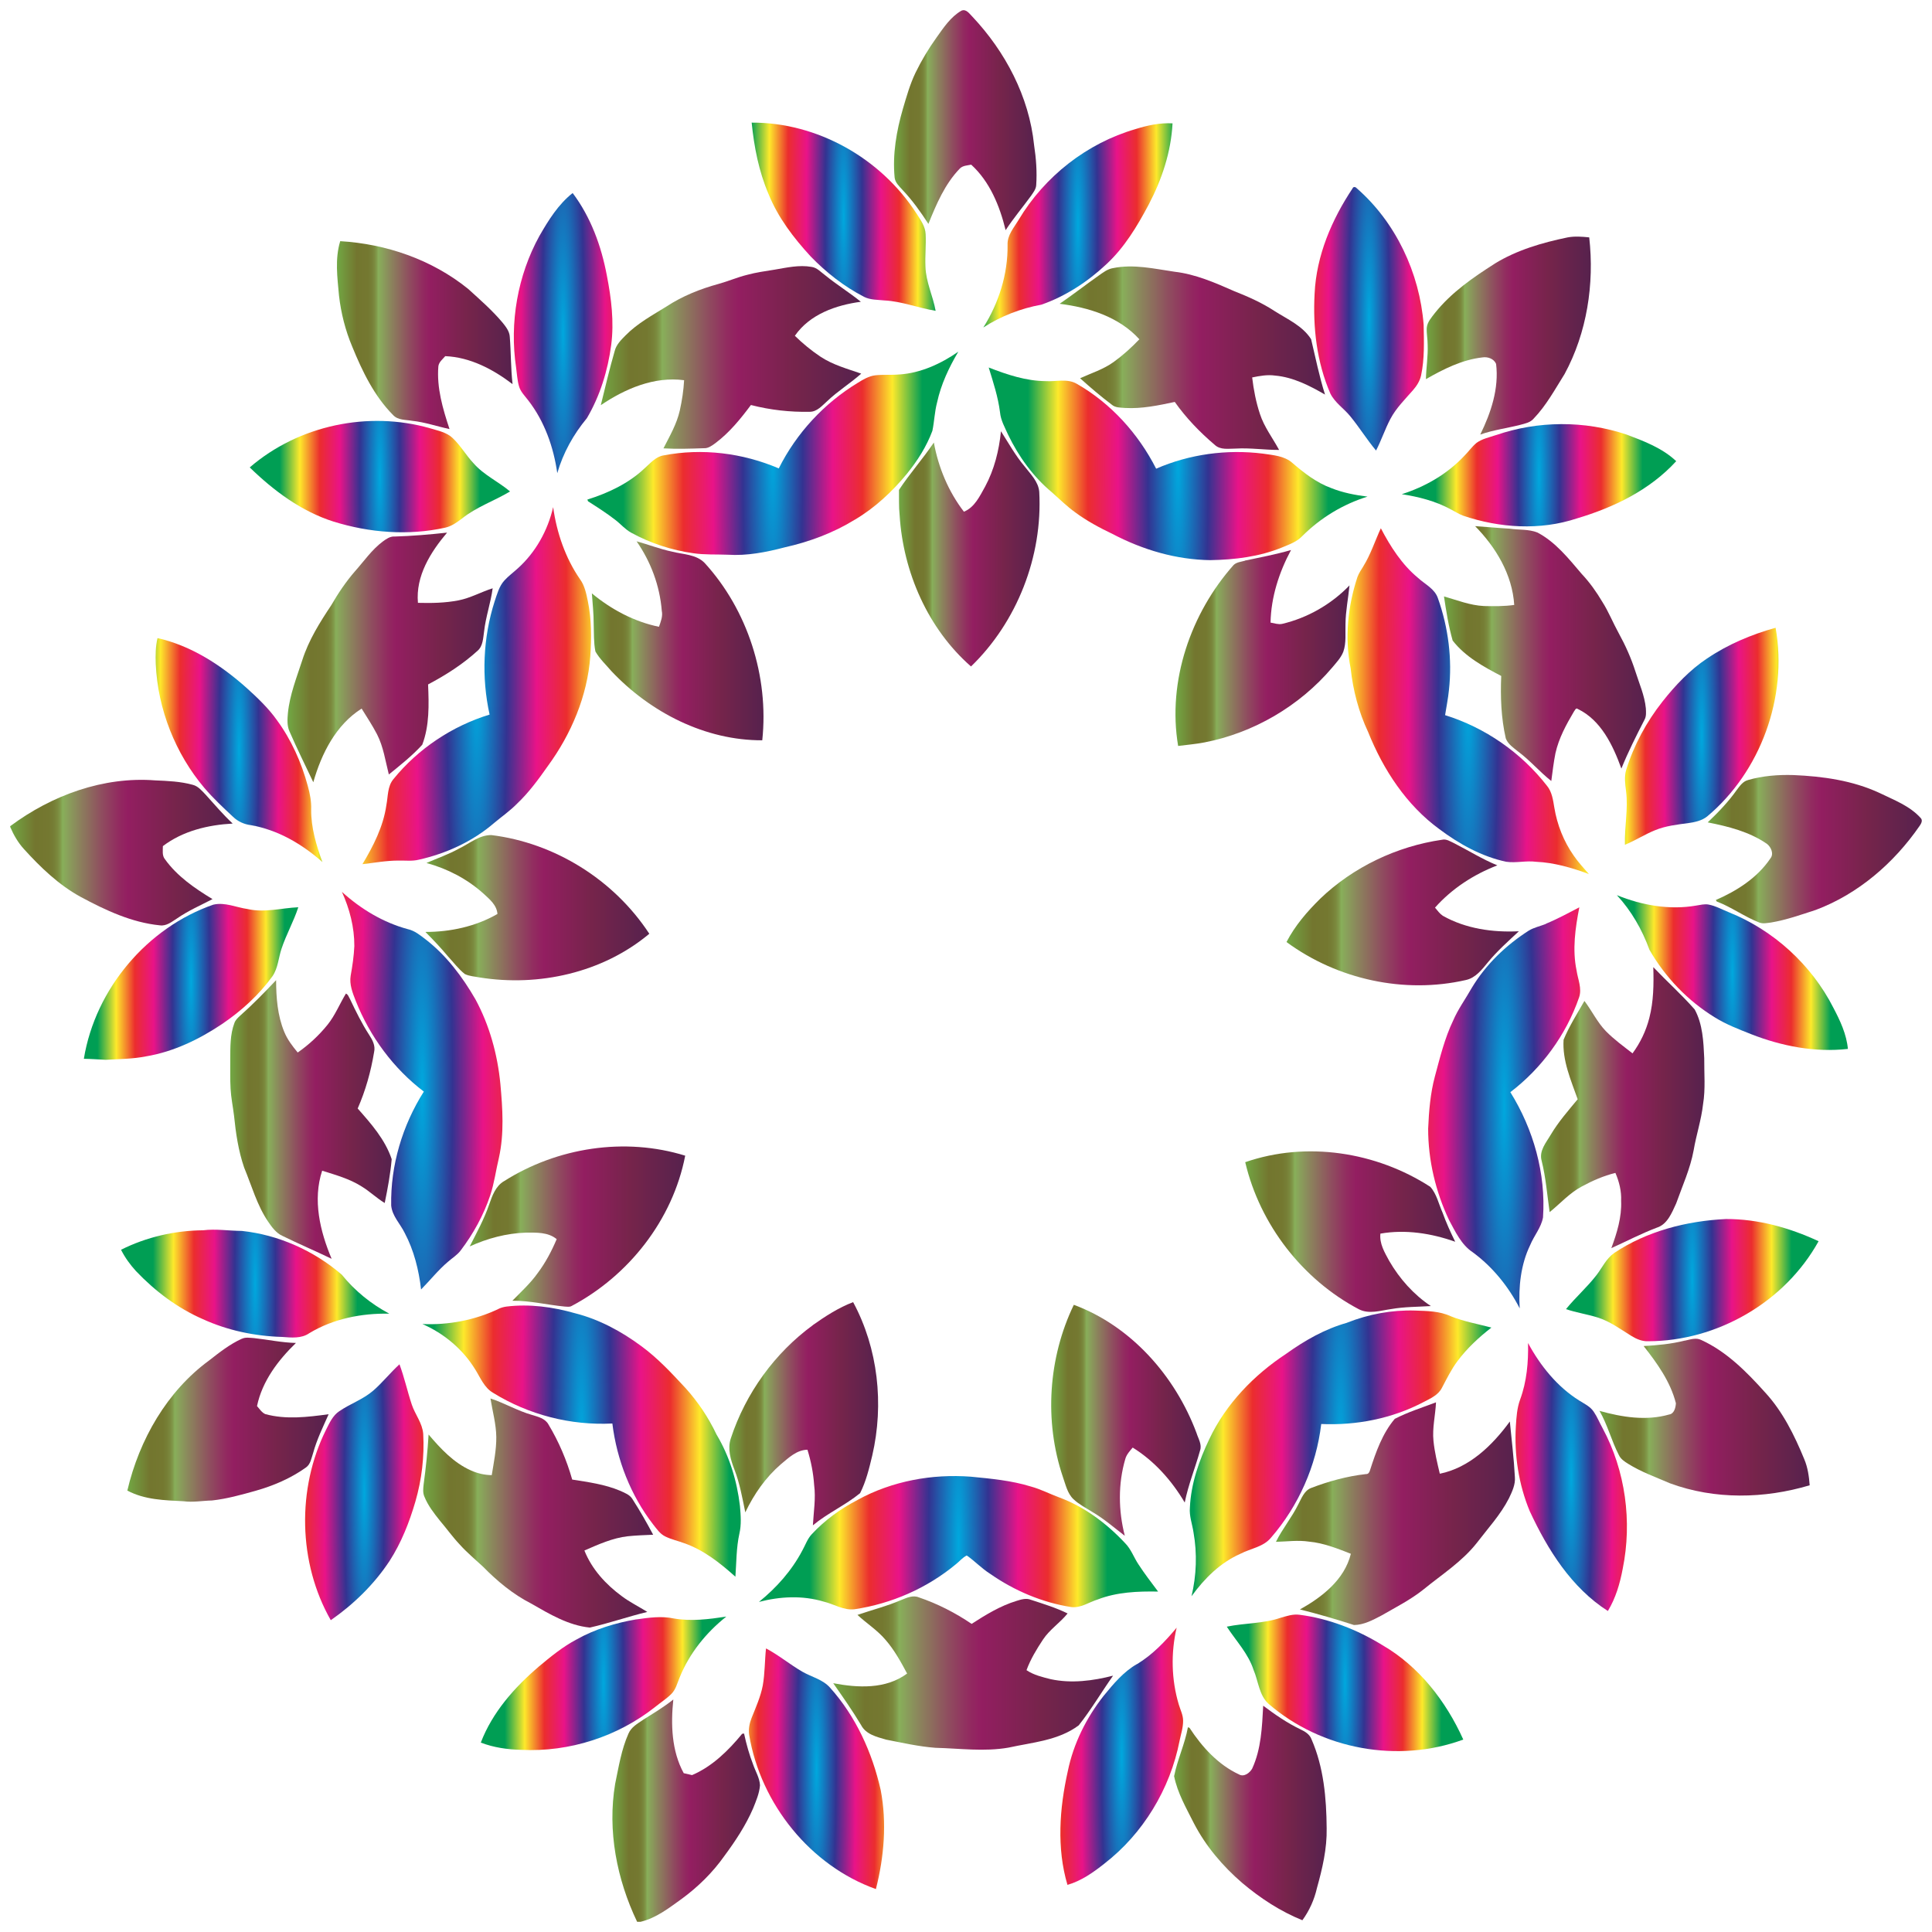 <?xml version="1.0" encoding="utf-8"?>
<!DOCTYPE svg PUBLIC "-//W3C//DTD SVG 1.1//EN" "http://www.w3.org/Graphics/SVG/1.1/DTD/svg11.dtd">
<svg version="1.1" id="Layer_1" xmlns="http://www.w3.org/2000/svg" xmlns:xlink="http://www.w3.org/1999/xlink" x="0px" y="0px"
	 viewBox="0 0 1617.095 1617.093" enable-background="new 0 0 1617.095 1617.093" xml:space="preserve">
<g>
	<g id="_x23_2bb673ff">
		<linearGradient id="SVGID_1_" gradientUnits="userSpaceOnUse" x1="748.292" y1="100.6" x2="867.593" y2="100.6">
			<stop  offset="0.006" style="stop-color:#71A643"/>
			<stop  offset="0.037" style="stop-color:#72973D"/>
			<stop  offset="0.112" style="stop-color:#73762F"/>
			<stop  offset="0.175" style="stop-color:#747830"/>
			<stop  offset="0.197" style="stop-color:#767F36"/>
			<stop  offset="0.213" style="stop-color:#7B8A3E"/>
			<stop  offset="0.226" style="stop-color:#819B4B"/>
			<stop  offset="0.236" style="stop-color:#88AF5A"/>
			<stop  offset="0.304" style="stop-color:#8B865C"/>
			<stop  offset="0.409" style="stop-color:#8F4E5F"/>
			<stop  offset="0.486" style="stop-color:#922B60"/>
			<stop  offset="0.528" style="stop-color:#931E61"/>
			<stop  offset="0.742" style="stop-color:#76244B"/>
			<stop  offset="0.994" style="stop-color:#57224D"/>
		</linearGradient>
		<path fill="url(#SVGID_1_)" d="M804.722,8.944c4.013-1.751,6.711,2.604,9.209,5.044
			c27.436,29.124,47.462,66.796,51.6,107.462c1.702,11.107,2.547,22.369,1.773,33.596
			c-0.227,3.427-2.547,6.151-4.342,8.876c-6.996,9.64-14.72,18.72-21.244,28.738
			c-4.951-20.302-13.253-40.653-28.818-54.831c-3.289,0.702-7.093,0.689-9.609,3.324
			c-12.436,12.876-19.578,29.733-26.222,46.249c-6.493-10.067-13.484-19.849-21.729-28.493
			c-2.671-3.018-6.045-5.987-6.533-10.28c-1.862-19.44,1.529-38.996,6.933-57.6
			c3.027-10.209,5.929-20.547,10.547-30.151c5.018-10.32,10.933-20.173,17.591-29.467
			c5.955-8.32,11.822-17.32,20.845-22.467L804.722,8.944z"/>
		<linearGradient id="SVGID_2_" gradientUnits="userSpaceOnUse" x1="1193.505" y1="280.884" x2="1331.536" y2="280.884">
			<stop  offset="0.006" style="stop-color:#71A643"/>
			<stop  offset="0.037" style="stop-color:#72973D"/>
			<stop  offset="0.112" style="stop-color:#73762F"/>
			<stop  offset="0.175" style="stop-color:#747830"/>
			<stop  offset="0.197" style="stop-color:#767F36"/>
			<stop  offset="0.213" style="stop-color:#7B8A3E"/>
			<stop  offset="0.226" style="stop-color:#819B4B"/>
			<stop  offset="0.236" style="stop-color:#88AF5A"/>
			<stop  offset="0.304" style="stop-color:#8B865C"/>
			<stop  offset="0.409" style="stop-color:#8F4E5F"/>
			<stop  offset="0.486" style="stop-color:#922B60"/>
			<stop  offset="0.528" style="stop-color:#931E61"/>
			<stop  offset="0.742" style="stop-color:#76244B"/>
			<stop  offset="0.994" style="stop-color:#57224D"/>
		</linearGradient>
		<path fill="url(#SVGID_2_)" d="M1251.033,220.696c18.645-11.453,39.818-17.578,60.973-21.969
			c6.018-1.129,12.138-0.662,18.187-0.036c4.404,39.009-1.915,79.858-20.618,114.351
			c-8.058,12.858-15.396,26.422-25.942,37.382c-2.871,3.351-7.316,4.098-11.298,5.2
			c-11.093,2.827-22.516,4.249-33.356,8.102c8.938-18.2,15.791-38.551,13.245-59.182
			c-1.862-4.347-7.107-6.111-11.458-5.391c-16.947,1.916-32.547,9.773-47.262,18.196
			c0.178-9.604,1.853-19.133,1.44-28.751c0.049-4.764-1.009-9.462-0.751-14.213
			c0.493-4.969,4.009-8.667,6.853-12.431c13.733-17.169,31.867-29.689,50.045-41.258H1251.033z"/>
		<linearGradient id="SVGID_3_" gradientUnits="userSpaceOnUse" x1="282.018" y1="280.487" x2="429.02" y2="280.487">
			<stop  offset="0.006" style="stop-color:#71A643"/>
			<stop  offset="0.037" style="stop-color:#72973D"/>
			<stop  offset="0.112" style="stop-color:#73762F"/>
			<stop  offset="0.175" style="stop-color:#747830"/>
			<stop  offset="0.197" style="stop-color:#767F36"/>
			<stop  offset="0.213" style="stop-color:#7B8A3E"/>
			<stop  offset="0.226" style="stop-color:#819B4B"/>
			<stop  offset="0.236" style="stop-color:#88AF5A"/>
			<stop  offset="0.304" style="stop-color:#8B865C"/>
			<stop  offset="0.409" style="stop-color:#8F4E5F"/>
			<stop  offset="0.486" style="stop-color:#922B60"/>
			<stop  offset="0.528" style="stop-color:#931E61"/>
			<stop  offset="0.742" style="stop-color:#76244B"/>
			<stop  offset="0.994" style="stop-color:#57224D"/>
		</linearGradient>
		<path fill="url(#SVGID_3_)" d="M284.762,201.86c38.391,2.276,76.662,15.369,107.044,39.92
			c9.929,9.031,20.125,17.889,28.805,28.227c2.778,3.467,5.84,7.244,6.08,11.947
			c1.053,13.173,0.813,26.427,2.329,39.578c-16.413-12.52-35.556-22.573-56.347-23.427
			c-2.16,2.569-5.267,4.853-5.756,8.427c-1.502,18.058,3.716,35.68,9.325,52.582
			c-10.462-2.182-20.622-5.782-31.276-6.889c-5.436-1-11.858-0.36-15.96-4.84
			c-15.791-15.898-25.756-36.605-34.213-57.285c-5.715-13.587-9.369-28.018-11.044-42.693
			C282.362,232.265,280.233,216.691,284.762,201.86L284.762,201.86z"/>
		<linearGradient id="SVGID_4_" gradientUnits="userSpaceOnUse" x1="502.869" y1="299.18" x2="720.834" y2="299.18">
			<stop  offset="0.006" style="stop-color:#71A643"/>
			<stop  offset="0.037" style="stop-color:#72973D"/>
			<stop  offset="0.112" style="stop-color:#73762F"/>
			<stop  offset="0.175" style="stop-color:#747830"/>
			<stop  offset="0.197" style="stop-color:#767F36"/>
			<stop  offset="0.213" style="stop-color:#7B8A3E"/>
			<stop  offset="0.226" style="stop-color:#819B4B"/>
			<stop  offset="0.236" style="stop-color:#88AF5A"/>
			<stop  offset="0.304" style="stop-color:#8B865C"/>
			<stop  offset="0.409" style="stop-color:#8F4E5F"/>
			<stop  offset="0.486" style="stop-color:#922B60"/>
			<stop  offset="0.528" style="stop-color:#931E61"/>
			<stop  offset="0.742" style="stop-color:#76244B"/>
			<stop  offset="0.994" style="stop-color:#57224D"/>
		</linearGradient>
		<path fill="url(#SVGID_4_)" d="M648.278,225.718c10.196-1.72,20.591-4.169,30.933-2.333
			c4.618,0.551,7.818,4.387,11.435,6.982c9.631,7.871,20.24,14.396,29.898,22.213
			c-20.618,2.747-42.72,10.351-55.244,28.48c6.6,6.471,13.76,12.351,21.413,17.462
			c10.409,6.916,22.502,10.156,34.12,14.213c-9.071,8.129-19.52,14.485-28.347,22.92
			c-4.311,3.778-8.484,8.978-14.653,9.013c-16.582,0.356-33.227-1.52-49.311-5.676
			c-8.671,11.622-17.951,23.027-29.511,31.742c-2.951,2.142-6.107,4.649-9.942,4.418
			c-11.244,0.396-22.502,0.769-33.751,0.124c5.204-10.231,11.111-20.311,13.675-31.676
			c1.853-8.347,3.151-16.836,3.613-25.369c-24.982-3.302-49.276,7.049-69.738,20.902
			c3.716-15.178,7.316-30.378,11.644-45.391c1.356-5.422,5.467-9.342,9.196-13.138
			c9.92-10.031,22.355-16.751,34.169-24.076c13.325-8.764,28.253-14.698,43.493-18.875
			c8.058-2.209,15.764-5.587,23.884-7.591c7.511-2.049,15.289-3.116,22.978-4.347H648.278z"/>
		<linearGradient id="SVGID_5_" gradientUnits="userSpaceOnUse" x1="886.945" y1="299.81" x2="1109.051" y2="299.81">
			<stop  offset="0.006" style="stop-color:#71A643"/>
			<stop  offset="0.037" style="stop-color:#72973D"/>
			<stop  offset="0.112" style="stop-color:#73762F"/>
			<stop  offset="0.175" style="stop-color:#747830"/>
			<stop  offset="0.197" style="stop-color:#767F36"/>
			<stop  offset="0.213" style="stop-color:#7B8A3E"/>
			<stop  offset="0.226" style="stop-color:#819B4B"/>
			<stop  offset="0.236" style="stop-color:#88AF5A"/>
			<stop  offset="0.304" style="stop-color:#8B865C"/>
			<stop  offset="0.409" style="stop-color:#8F4E5F"/>
			<stop  offset="0.486" style="stop-color:#922B60"/>
			<stop  offset="0.528" style="stop-color:#931E61"/>
			<stop  offset="0.742" style="stop-color:#76244B"/>
			<stop  offset="0.994" style="stop-color:#57224D"/>
		</linearGradient>
		<path fill="url(#SVGID_5_)" d="M931.656,224.42c17.125-3.555,34.449,0.542,51.422,3.022
			c17.511,2.013,33.88,9.173,49.92,16.24c11.662,4.609,23.213,9.711,33.782,16.64
			c10.76,6.88,23.436,12.316,30.627,23.591c3.702,15.471,6.831,31.156,11.644,46.342
			c-12.969-7.489-26.76-14.587-41.804-15.893c-6.431-0.924-12.88,0.28-19.173,1.556
			c1.236,10.36,3.204,20.671,6.493,30.56c3.555,10.951,10.653,20.107,16.058,30.111
			c-12.098,0.062-24.133-1.853-36.222-1.133c-5.987,0-12.995,1.409-17.787-3.227
			c-12.409-10.542-23.858-22.404-33.325-35.813c-13.649,2.902-27.502,5.836-41.529,5.049
			c-3.836-0.351-8.142-0.067-11.253-2.8c-9.164-6.907-17.911-14.373-26.458-22.071
			c9.422-4.316,19.493-7.422,28.027-13.56c7.778-5.604,14.947-12.102,21.587-19.058
			c-17.173-18.938-42.418-26.618-66.72-29.707c11.005-7.547,21.538-15.769,32.444-23.444
			c3.778-2.627,7.556-5.671,12.222-6.404L931.656,224.42z"/>
		<linearGradient id="SVGID_6_" gradientUnits="userSpaceOnUse" x1="752.451" y1="459.44" x2="870.123" y2="459.44">
			<stop  offset="0.006" style="stop-color:#71A643"/>
			<stop  offset="0.037" style="stop-color:#72973D"/>
			<stop  offset="0.112" style="stop-color:#73762F"/>
			<stop  offset="0.175" style="stop-color:#747830"/>
			<stop  offset="0.197" style="stop-color:#767F36"/>
			<stop  offset="0.213" style="stop-color:#7B8A3E"/>
			<stop  offset="0.226" style="stop-color:#819B4B"/>
			<stop  offset="0.236" style="stop-color:#88AF5A"/>
			<stop  offset="0.304" style="stop-color:#8B865C"/>
			<stop  offset="0.409" style="stop-color:#8F4E5F"/>
			<stop  offset="0.486" style="stop-color:#922B60"/>
			<stop  offset="0.528" style="stop-color:#931E61"/>
			<stop  offset="0.742" style="stop-color:#76244B"/>
			<stop  offset="0.994" style="stop-color:#57224D"/>
		</linearGradient>
		<path fill="url(#SVGID_6_)" d="M837.878,361.047c6.342,9.925,12.098,20.311,19.716,29.329
			c4.907,6.444,11.547,12.653,12.262,21.302c2.951,54.156-18.675,109.031-57.129,146.156
			c-35.925-31.449-56.809-78.818-59.751-126.831c-0.738-6.96-0.4-13.973-0.524-20.956
			c9.044-13.742,20-25.995,29.187-39.636c3.809,20.982,12.244,41.102,25.156,57.88
			c9.018-3.636,13.271-13.036,17.804-21.098c7.6-14.147,11.6-30.093,13.2-46.142L837.878,361.047z"/>
		<linearGradient id="SVGID_7_" gradientUnits="userSpaceOnUse" x1="1208.624" y1="547.013" x2="1377.725" y2="547.013">
			<stop  offset="0.006" style="stop-color:#71A643"/>
			<stop  offset="0.037" style="stop-color:#72973D"/>
			<stop  offset="0.112" style="stop-color:#73762F"/>
			<stop  offset="0.175" style="stop-color:#747830"/>
			<stop  offset="0.197" style="stop-color:#767F36"/>
			<stop  offset="0.213" style="stop-color:#7B8A3E"/>
			<stop  offset="0.226" style="stop-color:#819B4B"/>
			<stop  offset="0.236" style="stop-color:#88AF5A"/>
			<stop  offset="0.304" style="stop-color:#8B865C"/>
			<stop  offset="0.409" style="stop-color:#8F4E5F"/>
			<stop  offset="0.486" style="stop-color:#922B60"/>
			<stop  offset="0.528" style="stop-color:#931E61"/>
			<stop  offset="0.742" style="stop-color:#76244B"/>
			<stop  offset="0.994" style="stop-color:#57224D"/>
		</linearGradient>
		<path fill="url(#SVGID_7_)" d="M1234.589,440.376c9.618,0.622,19.222,1.591,28.871,2.115
			c7.769,1.169,15.96,0.28,23.391,3.236c15.164,7.951,26.084,21.804,37.107,34.715
			c6.631,7.062,12.28,15.009,17.24,23.369c5.262,8.28,8.88,17.462,13.613,26.04
			c5.649,10.249,10.476,20.995,14.049,32.191c3.2,10.196,7.711,20.093,8.729,30.88c0.151,3.124,0.475,6.498-1.062,9.36
			c-6.907,13.44-13.733,26.96-19.427,41.013c-7.093-19.609-17.116-40.587-36.516-49.907
			c-1.596-1.284-2.413,1.325-3.227,2.236c-6.458,10.915-12.653,22.289-15.444,34.849
			c-1.542,7.68-2.418,15.484-3.471,23.24c-9.756-7.667-17.836-17.342-27.831-24.707
			c-3.836-3.133-8.404-6.071-10.258-10.951c-3.929-17.093-4.551-34.773-3.827-52.276
			c-14.755-7.742-30.16-16.102-40.644-29.622c-3.427-12.062-5.409-24.538-7.258-36.947
			c11.009,3.16,21.893,7.502,33.431,8.044c8.458,0.204,16.964,0.271,25.369-0.911
			c-1.644-25.644-15.467-48.356-32.8-66.031L1234.589,440.376z"/>
		<linearGradient id="SVGID_8_" gradientUnits="userSpaceOnUse" x1="240.635" y1="550.273" x2="412.362" y2="550.273">
			<stop  offset="0.006" style="stop-color:#71A643"/>
			<stop  offset="0.037" style="stop-color:#72973D"/>
			<stop  offset="0.112" style="stop-color:#73762F"/>
			<stop  offset="0.175" style="stop-color:#747830"/>
			<stop  offset="0.197" style="stop-color:#767F36"/>
			<stop  offset="0.213" style="stop-color:#7B8A3E"/>
			<stop  offset="0.226" style="stop-color:#819B4B"/>
			<stop  offset="0.236" style="stop-color:#88AF5A"/>
			<stop  offset="0.304" style="stop-color:#8B865C"/>
			<stop  offset="0.409" style="stop-color:#8F4E5F"/>
			<stop  offset="0.486" style="stop-color:#922B60"/>
			<stop  offset="0.528" style="stop-color:#931E61"/>
			<stop  offset="0.742" style="stop-color:#76244B"/>
			<stop  offset="0.994" style="stop-color:#57224D"/>
		</linearGradient>
		<path fill="url(#SVGID_8_)" d="M329.989,449.096c14.773-0.427,29.511-1.684,44.209-3.284
			c-13.751,16.258-26.404,36.244-24.382,58.769c11.36,0.298,22.804,0.116,34.013-2.08
			c9.951-1.942,18.902-7.058,28.533-10.093c-1.627,12.236-5.836,23.951-7.191,36.222
			c-0.836,5.596-0.889,12.249-5.556,16.164c-12.409,11.276-26.596,20.311-41.307,28.084
			c0.716,16.858,1.2,34.511-4.884,50.475c-8.382,9.24-18.311,17.04-27.96,24.898
			c-2.898-11.338-4.529-23.218-9.916-33.68c-3.867-7.422-8.467-14.382-12.862-21.471
			c-21.4,13.471-33.622,37.582-40.449,61.636c-6.707-14.178-13.711-28.2-19.951-42.591
			c-2.147-4.791-1.742-10.209-1.302-15.293c1.529-15.382,7.329-29.787,12.044-44.338
			c5.316-16.693,14.667-31.573,24.258-45.973c5.796-10.044,12.276-19.684,19.858-28.404
			c7.538-8.427,14.031-18.005,23.125-24.796c2.898-2.12,6.027-4.369,9.72-4.289L329.989,449.096z"/>
		<linearGradient id="SVGID_9_" gradientUnits="userSpaceOnUse" x1="495.398" y1="536.33" x2="639.052" y2="536.33">
			<stop  offset="0.006" style="stop-color:#71A643"/>
			<stop  offset="0.037" style="stop-color:#72973D"/>
			<stop  offset="0.112" style="stop-color:#73762F"/>
			<stop  offset="0.175" style="stop-color:#747830"/>
			<stop  offset="0.197" style="stop-color:#767F36"/>
			<stop  offset="0.213" style="stop-color:#7B8A3E"/>
			<stop  offset="0.226" style="stop-color:#819B4B"/>
			<stop  offset="0.236" style="stop-color:#88AF5A"/>
			<stop  offset="0.304" style="stop-color:#8B865C"/>
			<stop  offset="0.409" style="stop-color:#8F4E5F"/>
			<stop  offset="0.486" style="stop-color:#922B60"/>
			<stop  offset="0.528" style="stop-color:#931E61"/>
			<stop  offset="0.742" style="stop-color:#76244B"/>
			<stop  offset="0.994" style="stop-color:#57224D"/>
		</linearGradient>
		<path fill="url(#SVGID_9_)" d="M532.767,453.073c9.995,2.72,19.68,6.564,29.822,8.667
			c9.218,2.391,20.093,2.138,27.244,9.502c35.853,39.28,53.867,94.893,48.187,148.387
			c-47.622,0.182-93.533-23.165-126.298-57.924c-4.56-5.351-9.844-10.244-13.36-16.404
			c-1.516-7.578-1.178-15.382-1.453-23.062c0.04-8.565-0.924-17.053-1.511-25.578
			c16.324,13.52,35.516,23.742,56.169,27.964c1.493-4.302,3.342-8.756,2.338-13.418
			c-1.644-20.978-9.244-41.156-21.111-58.178L532.767,453.073z"/>
		<linearGradient id="SVGID_10_" gradientUnits="userSpaceOnUse" x1="983.876" y1="542.373" x2="1129.531" y2="542.373">
			<stop  offset="0.006" style="stop-color:#71A643"/>
			<stop  offset="0.037" style="stop-color:#72973D"/>
			<stop  offset="0.112" style="stop-color:#73762F"/>
			<stop  offset="0.175" style="stop-color:#747830"/>
			<stop  offset="0.197" style="stop-color:#767F36"/>
			<stop  offset="0.213" style="stop-color:#7B8A3E"/>
			<stop  offset="0.226" style="stop-color:#819B4B"/>
			<stop  offset="0.236" style="stop-color:#88AF5A"/>
			<stop  offset="0.304" style="stop-color:#8B865C"/>
			<stop  offset="0.409" style="stop-color:#8F4E5F"/>
			<stop  offset="0.486" style="stop-color:#922B60"/>
			<stop  offset="0.528" style="stop-color:#931E61"/>
			<stop  offset="0.742" style="stop-color:#76244B"/>
			<stop  offset="0.994" style="stop-color:#57224D"/>
		</linearGradient>
		<path fill="url(#SVGID_10_)" d="M1042.011,469.207c12.907-2.684,25.867-5.165,38.578-8.822
			c-9.991,18.618-16.698,39.338-17.142,60.724c3.151,0.564,6.356,1.702,9.604,1.107
			c21.276-5,41.102-16.298,56.48-32.218c-1.004,10.764-3.249,21.404-3.342,32.24
			c-0.293,7.756,0.804,15.8-1.822,23.253c-2,5.178-5.929,9.16-9.369,13.333
			c-27.471,32.342-65.831,54.596-106.88,62.587c-7.285,1.413-14.676,1.991-22.018,2.951
			c-9.164-54.418,10.707-111.236,46.498-151.533c2.533-2.356,6.222-2.578,9.422-3.511L1042.011,469.207z"/>
		<linearGradient id="SVGID_11_" gradientUnits="userSpaceOnUse" x1="1429.371" y1="710.723" x2="1608.555" y2="710.723">
			<stop  offset="0.006" style="stop-color:#71A643"/>
			<stop  offset="0.037" style="stop-color:#72973D"/>
			<stop  offset="0.112" style="stop-color:#73762F"/>
			<stop  offset="0.175" style="stop-color:#747830"/>
			<stop  offset="0.197" style="stop-color:#767F36"/>
			<stop  offset="0.213" style="stop-color:#7B8A3E"/>
			<stop  offset="0.226" style="stop-color:#819B4B"/>
			<stop  offset="0.236" style="stop-color:#88AF5A"/>
			<stop  offset="0.304" style="stop-color:#8B865C"/>
			<stop  offset="0.409" style="stop-color:#8F4E5F"/>
			<stop  offset="0.486" style="stop-color:#922B60"/>
			<stop  offset="0.528" style="stop-color:#931E61"/>
			<stop  offset="0.742" style="stop-color:#76244B"/>
			<stop  offset="0.994" style="stop-color:#57224D"/>
		</linearGradient>
		<path fill="url(#SVGID_11_)" d="M1463.078,652.896c12.289-3.52,25.129-4.547,37.858-4.173
			c24.671,1.044,49.716,4.489,72.404,15.067c12.009,5.862,25.182,10.693,34.4,21.018
			c1.795,1.978,0.24,4.658-1.004,6.458c-21.556,31.28-51.573,57.075-86.844,70.316
			c-12.378,4.031-24.738,8.427-37.6,10.582c-3.231,0.36-6.613,1.227-9.742,0
			c-12.356-4.791-23.222-12.893-35.618-17.604c-0.204-0.307-0.578-0.924-0.778-1.231
			c17.564-7.667,34.706-18.476,45.711-34.876c3.044-3.764,0.511-9.427-2.818-12.058
			c-14.76-10.262-32.413-14.636-49.675-18.058c8.796-8.373,17.289-17.182,24.347-27.182
			c2.489-3.289,5.111-7.156,9.333-8.222L1463.078,652.896z"/>
		<linearGradient id="SVGID_12_" gradientUnits="userSpaceOnUse" x1="8.54" y1="713.678" x2="194.74" y2="713.678">
			<stop  offset="0.006" style="stop-color:#71A643"/>
			<stop  offset="0.037" style="stop-color:#72973D"/>
			<stop  offset="0.112" style="stop-color:#73762F"/>
			<stop  offset="0.175" style="stop-color:#747830"/>
			<stop  offset="0.197" style="stop-color:#767F36"/>
			<stop  offset="0.213" style="stop-color:#7B8A3E"/>
			<stop  offset="0.226" style="stop-color:#819B4B"/>
			<stop  offset="0.236" style="stop-color:#88AF5A"/>
			<stop  offset="0.304" style="stop-color:#8B865C"/>
			<stop  offset="0.409" style="stop-color:#8F4E5F"/>
			<stop  offset="0.486" style="stop-color:#922B60"/>
			<stop  offset="0.528" style="stop-color:#931E61"/>
			<stop  offset="0.742" style="stop-color:#76244B"/>
			<stop  offset="0.994" style="stop-color:#57224D"/>
		</linearGradient>
		<path fill="url(#SVGID_12_)" d="M8.545,691.518c34.813-25.942,78.04-41.693,121.373-38.333
			c10.556,0.453,21.249,0.876,31.498,3.729c4.489,1.155,7.538,4.978,10.667,8.191
			c7.431,8.191,14.587,16.667,22.658,24.218c-20.578,1.142-41.573,6.084-58.413,18.875
			c0.013,3.667-0.787,7.858,1.702,10.938c10.293,14.391,25.076,24.458,39.849,33.431
			c-9.92,5.147-20.222,9.618-29.489,16.018c-4.453,2.8-9.013,6.764-14.627,5.92
			c-23.604-2.347-45.52-12.64-66.276-23.818c-18.227-9.964-33.484-24.6-47.449-40.009
			c-4.911-5.378-8.627-11.8-11.498-18.542l0.004-0.578L8.545,691.518z"/>
		<linearGradient id="SVGID_13_" gradientUnits="userSpaceOnUse" x1="356.069" y1="759.74" x2="543.478" y2="759.74">
			<stop  offset="0.006" style="stop-color:#71A643"/>
			<stop  offset="0.037" style="stop-color:#72973D"/>
			<stop  offset="0.112" style="stop-color:#73762F"/>
			<stop  offset="0.175" style="stop-color:#747830"/>
			<stop  offset="0.197" style="stop-color:#767F36"/>
			<stop  offset="0.213" style="stop-color:#7B8A3E"/>
			<stop  offset="0.226" style="stop-color:#819B4B"/>
			<stop  offset="0.236" style="stop-color:#88AF5A"/>
			<stop  offset="0.304" style="stop-color:#8B865C"/>
			<stop  offset="0.409" style="stop-color:#8F4E5F"/>
			<stop  offset="0.486" style="stop-color:#922B60"/>
			<stop  offset="0.528" style="stop-color:#931E61"/>
			<stop  offset="0.742" style="stop-color:#76244B"/>
			<stop  offset="0.994" style="stop-color:#57224D"/>
		</linearGradient>
		<path fill="url(#SVGID_13_)" d="M384.353,710.184c8.72-4.191,16.836-11.338,26.933-11.218
			c52.813,6.511,102.48,37.213,132.191,82.604c-39.169,32.76-92.596,44.467-142,36.569
			c-4.155-0.84-8.556-0.991-12.422-2.867c-5.28-4.133-9.307-9.631-13.871-14.502
			c-6.018-7.253-12.498-14.076-19.116-20.738c20.836,0.044,42.058-4.52,60.307-15.036
			c-0.587-7.653-6.84-12.529-11.947-17.271c-13.604-12.182-30.062-20.658-47.462-25.409
			C366.127,718.318,375.594,715.073,384.353,710.184z"/>
		<linearGradient id="SVGID_14_" gradientUnits="userSpaceOnUse" x1="1076.811" y1="763.688" x2="1271.3" y2="763.688">
			<stop  offset="0.006" style="stop-color:#71A643"/>
			<stop  offset="0.037" style="stop-color:#72973D"/>
			<stop  offset="0.112" style="stop-color:#73762F"/>
			<stop  offset="0.175" style="stop-color:#747830"/>
			<stop  offset="0.197" style="stop-color:#767F36"/>
			<stop  offset="0.213" style="stop-color:#7B8A3E"/>
			<stop  offset="0.226" style="stop-color:#819B4B"/>
			<stop  offset="0.236" style="stop-color:#88AF5A"/>
			<stop  offset="0.304" style="stop-color:#8B865C"/>
			<stop  offset="0.409" style="stop-color:#8F4E5F"/>
			<stop  offset="0.486" style="stop-color:#922B60"/>
			<stop  offset="0.528" style="stop-color:#931E61"/>
			<stop  offset="0.742" style="stop-color:#76244B"/>
			<stop  offset="0.994" style="stop-color:#57224D"/>
		</linearGradient>
		<path fill="url(#SVGID_14_)" d="M1104.811,752.407c27.969-26.818,64.311-44,102.133-49.525
			c3.716-0.924,6.991,1.476,10.24,2.929c12.044,6.151,23.569,13.391,36.102,18.502
			c-19.698,7.564-37.969,19.387-52.178,35.378c2.027,2.387,3.889,5.031,6.507,6.818
			c19.342,10.898,41.88,14.044,63.684,12.964c-8.933,8.373-18.151,16.516-25.96,26.049
			c-5.013,6.107-10.342,13.04-18.391,14.76c-51.422,11.769-107.342-0.355-150.138-31.796
			c7.067-13.645,17.2-25.422,28.044-36.089L1104.811,752.407z"/>
		<linearGradient id="SVGID_15_" gradientUnits="userSpaceOnUse" x1="1289.845" y1="927.087" x2="1426.711" y2="927.087">
			<stop  offset="0.006" style="stop-color:#71A643"/>
			<stop  offset="0.037" style="stop-color:#72973D"/>
			<stop  offset="0.112" style="stop-color:#73762F"/>
			<stop  offset="0.175" style="stop-color:#747830"/>
			<stop  offset="0.197" style="stop-color:#767F36"/>
			<stop  offset="0.213" style="stop-color:#7B8A3E"/>
			<stop  offset="0.226" style="stop-color:#819B4B"/>
			<stop  offset="0.236" style="stop-color:#88AF5A"/>
			<stop  offset="0.304" style="stop-color:#8B865C"/>
			<stop  offset="0.409" style="stop-color:#8F4E5F"/>
			<stop  offset="0.486" style="stop-color:#922B60"/>
			<stop  offset="0.528" style="stop-color:#931E61"/>
			<stop  offset="0.742" style="stop-color:#76244B"/>
			<stop  offset="0.994" style="stop-color:#57224D"/>
		</linearGradient>
		<path fill="url(#SVGID_15_)" d="M1383.789,809.473c11.396,11.964,23.72,23.013,34.671,35.436
			c6.716,12.293,7.373,26.929,7.991,40.72c-0.12,12.849,1.129,25.809-0.978,38.569
			c-1.449,13.062-5.662,25.547-7.858,38.462c-2.831,15.538-9.444,29.889-14.676,44.662
			c-3.613,7.804-7.316,17.449-16.124,20.218c-13.044,4.929-25.427,11.422-38.12,17.16
			c4.68-12.667,8.8-25.911,8.182-39.627c0.364-8.089-1.609-16.009-4.778-23.342
			c-9.831,2.396-19.182,6.52-28.107,11.338c-10.196,5.418-18.018,14.253-26.933,21.484
			c-2.093-14.355-3.155-28.862-6.693-42.933c-2.365-8.489,3.849-15.347,7.742-22.067
			c6.356-10.684,14.569-19.982,22.427-29.48c-5.662-16-12.956-32.369-11.805-49.818
			c4.702-11.391,11.405-21.787,17.436-32.467c6.244,8.24,10.72,17.813,17.942,25.284
			c6.813,6.947,14.698,12.631,22.325,18.596c6.493-8.818,11.325-18.907,14.044-29.591
			c3.6-13.867,3.778-28.311,3.333-42.578L1383.789,809.473z"/>
		<linearGradient id="SVGID_16_" gradientUnits="userSpaceOnUse" x1="192.719" y1="937.02" x2="327.847" y2="937.02">
			<stop  offset="0.006" style="stop-color:#71A643"/>
			<stop  offset="0.037" style="stop-color:#72973D"/>
			<stop  offset="0.112" style="stop-color:#73762F"/>
			<stop  offset="0.175" style="stop-color:#747830"/>
			<stop  offset="0.197" style="stop-color:#767F36"/>
			<stop  offset="0.213" style="stop-color:#7B8A3E"/>
			<stop  offset="0.226" style="stop-color:#819B4B"/>
			<stop  offset="0.236" style="stop-color:#88AF5A"/>
			<stop  offset="0.304" style="stop-color:#8B865C"/>
			<stop  offset="0.409" style="stop-color:#8F4E5F"/>
			<stop  offset="0.486" style="stop-color:#922B60"/>
			<stop  offset="0.528" style="stop-color:#931E61"/>
			<stop  offset="0.742" style="stop-color:#76244B"/>
			<stop  offset="0.994" style="stop-color:#57224D"/>
		</linearGradient>
		<path fill="url(#SVGID_16_)" d="M200.687,850.407c10.653-9.409,20.618-19.653,30.413-29.991
			c0.036,14.591,1.164,29.547,6.76,43.133c2.631,6.502,6.925,12.084,11.324,17.413
			c9.293-6.484,17.747-14.28,24.916-23.169c6.391-7.889,10.182-17.502,15.435-26.156
			c1.907,0.72,2.418,3.022,3.44,4.627c4.893,10.284,9.907,20.555,16.125,30.093c2.716,4.16,5.253,8.991,4.027,14.2
			c-2.667,16.24-7.142,32.222-13.747,47.267c11.213,12.698,22.964,25.911,28.467,42.413
			c-1.058,12.324-3.351,24.555-5.836,36.684c-6.796-4.08-12.511-9.729-19.276-13.827
			c-10.147-6.458-21.778-9.627-33.076-13.213c-8.093,24.462-1.751,50.809,7.92,73.742
			c-13.698-6.587-27.676-12.533-41.307-19.244c-5.24-2.387-8.729-7.311-11.929-11.978
			c-9.267-13.707-13.667-29.92-19.978-45.093c-4.827-13.991-7-28.809-8.489-43.542
			c-0.902-7.493-2.471-14.889-2.876-22.431c-0.489-8.107-0.178-16.24-0.262-24.373
			c0.062-10.293-0.231-20.947,3.458-30.702c0.836-2.4,2.676-4.178,4.489-5.822L200.687,850.407z"/>
		<linearGradient id="SVGID_17_" gradientUnits="userSpaceOnUse" x1="393.153" y1="1026.691" x2="573.522" y2="1026.691">
			<stop  offset="0.006" style="stop-color:#71A643"/>
			<stop  offset="0.037" style="stop-color:#72973D"/>
			<stop  offset="0.112" style="stop-color:#73762F"/>
			<stop  offset="0.175" style="stop-color:#747830"/>
			<stop  offset="0.197" style="stop-color:#767F36"/>
			<stop  offset="0.213" style="stop-color:#7B8A3E"/>
			<stop  offset="0.226" style="stop-color:#819B4B"/>
			<stop  offset="0.236" style="stop-color:#88AF5A"/>
			<stop  offset="0.304" style="stop-color:#8B865C"/>
			<stop  offset="0.409" style="stop-color:#8F4E5F"/>
			<stop  offset="0.486" style="stop-color:#922B60"/>
			<stop  offset="0.528" style="stop-color:#931E61"/>
			<stop  offset="0.742" style="stop-color:#76244B"/>
			<stop  offset="0.994" style="stop-color:#57224D"/>
		</linearGradient>
		<path fill="url(#SVGID_17_)" d="M421.78,988.718c44.658-28.378,101.293-37.031,151.742-21.413
			c-10.507,54.151-47.711,100.764-95.111,125.836c-1.751,1-3.8,0.529-5.689,0.475
			c-14.636-1.382-29.062-5.027-43.836-4.911c7.342-7.516,15.178-14.644,21.302-23.307
			c6.467-8.636,11.547-18.271,15.76-28.244c-7.293-5.982-17.049-5.467-25.858-5.427
			c-16.218,0.547-32.142,4.782-46.938,11.538c5.853-11.511,12.111-22.889,16.324-35.182
			c2.529-7.289,5.391-15.289,12.284-19.378L421.78,988.718z"/>
		<linearGradient id="SVGID_18_" gradientUnits="userSpaceOnUse" x1="1042.234" y1="1030.877" x2="1218.016" y2="1030.877">
			<stop  offset="0.006" style="stop-color:#71A643"/>
			<stop  offset="0.037" style="stop-color:#72973D"/>
			<stop  offset="0.112" style="stop-color:#73762F"/>
			<stop  offset="0.175" style="stop-color:#747830"/>
			<stop  offset="0.197" style="stop-color:#767F36"/>
			<stop  offset="0.213" style="stop-color:#7B8A3E"/>
			<stop  offset="0.226" style="stop-color:#819B4B"/>
			<stop  offset="0.236" style="stop-color:#88AF5A"/>
			<stop  offset="0.304" style="stop-color:#8B865C"/>
			<stop  offset="0.409" style="stop-color:#8F4E5F"/>
			<stop  offset="0.486" style="stop-color:#922B60"/>
			<stop  offset="0.528" style="stop-color:#931E61"/>
			<stop  offset="0.742" style="stop-color:#76244B"/>
			<stop  offset="0.994" style="stop-color:#57224D"/>
		</linearGradient>
		<path fill="url(#SVGID_18_)" d="M1042.234,972.762c51.191-17.707,109.498-8.751,154.916,20.6
			c5.356,5.92,7.031,14.4,10.28,21.631c3.018,8.351,6.671,16.413,10.586,24.351
			c-19.978-7.076-41.618-10.476-62.613-6.787c-0.898,8.414,3.515,15.711,7.329,22.742
			c8.707,15.062,20.551,28.333,34.907,37.88c-11.04,0.693-22.178,0.573-33.111,2.493
			c-8.933,1.213-18.671,4.618-27.244,0.129c-46.711-24.622-82.667-70.445-95.022-123.022L1042.234,972.762z"/>
		<linearGradient id="SVGID_19_" gradientUnits="userSpaceOnUse" x1="610.451" y1="1183.296" x2="734.999" y2="1183.296">
			<stop  offset="0.006" style="stop-color:#71A643"/>
			<stop  offset="0.037" style="stop-color:#72973D"/>
			<stop  offset="0.112" style="stop-color:#73762F"/>
			<stop  offset="0.175" style="stop-color:#747830"/>
			<stop  offset="0.197" style="stop-color:#767F36"/>
			<stop  offset="0.213" style="stop-color:#7B8A3E"/>
			<stop  offset="0.226" style="stop-color:#819B4B"/>
			<stop  offset="0.236" style="stop-color:#88AF5A"/>
			<stop  offset="0.304" style="stop-color:#8B865C"/>
			<stop  offset="0.409" style="stop-color:#8F4E5F"/>
			<stop  offset="0.486" style="stop-color:#922B60"/>
			<stop  offset="0.528" style="stop-color:#931E61"/>
			<stop  offset="0.742" style="stop-color:#76244B"/>
			<stop  offset="0.994" style="stop-color:#57224D"/>
		</linearGradient>
		<path fill="url(#SVGID_19_)" d="M680.278,1109.162c10.595-7.516,21.675-14.653,33.787-19.271
			c20.907,38.733,25.969,85.476,16.018,128.378c-2.573,10.729-5.173,21.675-10.182,31.529
			c-12.369,10.102-27.178,16.667-39.507,26.902c0.587-11.231,2.538-22.484,1.049-33.742
			c-0.675-10.045-2.64-19.938-5.604-29.524c-8.978,0.164-15.649,6.649-22.169,12.093
			c-12.733,10.956-22.569,25.08-29.849,40.32c-2.502-12.102-4.64-24.356-9.124-35.884
			c-3.111-8.124-5.915-17.222-3.053-25.867c12.444-38,36.889-71.689,68.667-94.889L680.278,1109.162z"/>
		<linearGradient id="SVGID_20_" gradientUnits="userSpaceOnUse" x1="879.862" y1="1188.8" x2="1004.958" y2="1188.8">
			<stop  offset="0.006" style="stop-color:#71A643"/>
			<stop  offset="0.037" style="stop-color:#72973D"/>
			<stop  offset="0.112" style="stop-color:#73762F"/>
			<stop  offset="0.175" style="stop-color:#747830"/>
			<stop  offset="0.197" style="stop-color:#767F36"/>
			<stop  offset="0.213" style="stop-color:#7B8A3E"/>
			<stop  offset="0.226" style="stop-color:#819B4B"/>
			<stop  offset="0.236" style="stop-color:#88AF5A"/>
			<stop  offset="0.304" style="stop-color:#8B865C"/>
			<stop  offset="0.409" style="stop-color:#8F4E5F"/>
			<stop  offset="0.486" style="stop-color:#922B60"/>
			<stop  offset="0.528" style="stop-color:#931E61"/>
			<stop  offset="0.742" style="stop-color:#76244B"/>
			<stop  offset="0.994" style="stop-color:#57224D"/>
		</linearGradient>
		<path fill="url(#SVGID_20_)" d="M898.811,1092.14c47.644,17.658,84.764,59.289,102.702,107.351
			c1.449,4.707,4.72,9.573,2.916,14.662c-4.027,14.556-9.849,28.596-12.8,43.471
			c-10.907-18.427-25.48-34.8-43.547-46c-2.431,2.871-5.129,5.729-6.187,9.48
			c-6.129,20.849-5.836,43.369-0.427,64.356c-8.88-6.729-17.324-14.169-26.956-19.791
			c-5.444-3.436-11.271-6.391-16.018-10.836c-5.142-4.907-6.591-12.267-8.907-18.769
			c-15.733-46.667-12.178-99.689,9.2-143.911L898.811,1092.14z"/>
		<linearGradient id="SVGID_21_" gradientUnits="userSpaceOnUse" x1="106.589" y1="1188.288" x2="275.069" y2="1188.288">
			<stop  offset="0.006" style="stop-color:#71A643"/>
			<stop  offset="0.037" style="stop-color:#72973D"/>
			<stop  offset="0.112" style="stop-color:#73762F"/>
			<stop  offset="0.175" style="stop-color:#747830"/>
			<stop  offset="0.197" style="stop-color:#767F36"/>
			<stop  offset="0.213" style="stop-color:#7B8A3E"/>
			<stop  offset="0.226" style="stop-color:#819B4B"/>
			<stop  offset="0.236" style="stop-color:#88AF5A"/>
			<stop  offset="0.304" style="stop-color:#8B865C"/>
			<stop  offset="0.409" style="stop-color:#8F4E5F"/>
			<stop  offset="0.486" style="stop-color:#922B60"/>
			<stop  offset="0.528" style="stop-color:#931E61"/>
			<stop  offset="0.742" style="stop-color:#76244B"/>
			<stop  offset="0.994" style="stop-color:#57224D"/>
		</linearGradient>
		<path fill="url(#SVGID_21_)" d="M202.322,1120.629c3.204-1.604,6.849-0.818,10.258-0.636
			c11.711,1.258,23.307,3.809,35.116,4.071c-14.867,14.435-28.2,31.858-32.578,52.831
			c2.116,2.378,3.916,5.329,6.88,6.702c17.4,4.773,35.498,2.493,53.071,0.129
			c-4.716,10.649-9.907,21.173-12.982,32.484c-1.453,4.209-2.089,9.356-5.969,12.058
			c-12.773,9.151-27.347,15.329-42.307,19.573c-11.947,3.351-23.991,6.702-36.347,8.071
			c-7.942,0.173-15.884,1.72-23.827,0.644c-15.938-0.84-32.564-1.156-47.049-8.933
			c10.004-42.698,33.258-83.187,68.449-108.916c8.636-6.755,17.329-13.6,27.285-18.133L202.322,1120.629z"/>
		<linearGradient id="SVGID_22_" gradientUnits="userSpaceOnUse" x1="1338.78" y1="1186.161" x2="1514.709" y2="1186.161">
			<stop  offset="0.006" style="stop-color:#71A643"/>
			<stop  offset="0.037" style="stop-color:#72973D"/>
			<stop  offset="0.112" style="stop-color:#73762F"/>
			<stop  offset="0.175" style="stop-color:#747830"/>
			<stop  offset="0.197" style="stop-color:#767F36"/>
			<stop  offset="0.213" style="stop-color:#7B8A3E"/>
			<stop  offset="0.226" style="stop-color:#819B4B"/>
			<stop  offset="0.236" style="stop-color:#88AF5A"/>
			<stop  offset="0.304" style="stop-color:#8B865C"/>
			<stop  offset="0.409" style="stop-color:#8F4E5F"/>
			<stop  offset="0.486" style="stop-color:#922B60"/>
			<stop  offset="0.528" style="stop-color:#931E61"/>
			<stop  offset="0.742" style="stop-color:#76244B"/>
			<stop  offset="0.994" style="stop-color:#57224D"/>
		</linearGradient>
		<path fill="url(#SVGID_22_)" d="M1410.189,1122.14c4.52-0.929,9.396-2.804,13.836-0.529
			c21.089,9.644,37.884,26.587,53.329,43.8c14.742,15.947,24.573,35.84,32.827,55.947
			c2.911,6.893,3.982,14.373,4.529,21.831c-37.951,11.338-79.462,12.151-116.902-1.649
			c-11.822-5.12-24.044-9.453-35.04-16.32c-3.044-1.902-6.267-3.982-7.809-7.431
			c-6.2-11.929-9.418-25.244-16.178-36.884c18.849,5.293,39.107,8.533,58.28,3.049
			c4.253-0.609,5.462-5.756,5.676-9.435c-4.6-18.125-15.725-33.48-26.982-47.858
			c11.556-0.667,23.155-1.733,34.4-4.578L1410.189,1122.14z"/>
		<linearGradient id="SVGID_23_" gradientUnits="userSpaceOnUse" x1="354.219" y1="1266.414" x2="546.691" y2="1266.414">
			<stop  offset="0.006" style="stop-color:#71A643"/>
			<stop  offset="0.037" style="stop-color:#72973D"/>
			<stop  offset="0.112" style="stop-color:#73762F"/>
			<stop  offset="0.175" style="stop-color:#747830"/>
			<stop  offset="0.197" style="stop-color:#767F36"/>
			<stop  offset="0.213" style="stop-color:#7B8A3E"/>
			<stop  offset="0.226" style="stop-color:#819B4B"/>
			<stop  offset="0.236" style="stop-color:#88AF5A"/>
			<stop  offset="0.304" style="stop-color:#8B865C"/>
			<stop  offset="0.409" style="stop-color:#8F4E5F"/>
			<stop  offset="0.486" style="stop-color:#922B60"/>
			<stop  offset="0.528" style="stop-color:#931E61"/>
			<stop  offset="0.742" style="stop-color:#76244B"/>
			<stop  offset="0.994" style="stop-color:#57224D"/>
		</linearGradient>
		<path fill="url(#SVGID_23_)" d="M410.473,1170.54c11.858,3.818,22.711,10.355,34.724,13.742
			c5.08,1.578,11.084,2.889,13.911,8.062c8.6,14.333,15.253,29.898,19.827,46.058
			c13.52,2.142,27.311,3.969,40.062,9.356c3.791,1.76,8.182,3.24,10.444,7.12
			c6.191,9.618,11.871,19.573,17.249,29.698c-7.107,0.32-14.222,0.547-21.293,1.284
			c-12.733,1.44-24.569,6.858-36.253,11.92c6.24,15.729,18.005,28.445,31.298,38.222
			c6.724,5.044,14.262,8.733,21.347,13.187c-16.156,3.907-31.893,9.427-48.084,13.098
			c-18-1.787-33.876-11.373-49.342-20.227c-15-7.675-28.182-18.613-40.005-30.675
			c-6.569-6.147-13.533-11.876-19.56-18.613c-5.942-6.284-10.982-13.378-16.587-19.956
			c-4.955-6.213-9.973-12.613-12.982-20.102c-1.453-3.231-1.018-6.885-0.649-10.293
			c1.889-13.836,3.329-27.76,4.155-41.72c10.058,11.867,21.04,23.68,35.364,30.027
			c5.502,2.507,11.444,3.898,17.489,3.969c1.72-10.565,3.907-21.164,3.813-31.929
			c-0.142-10.933-3.178-21.511-4.88-32.222L410.473,1170.54z"/>
		<linearGradient id="SVGID_24_" gradientUnits="userSpaceOnUse" x1="1067.962" y1="1266.956" x2="1268.035" y2="1266.956">
			<stop  offset="0.006" style="stop-color:#71A643"/>
			<stop  offset="0.037" style="stop-color:#72973D"/>
			<stop  offset="0.112" style="stop-color:#73762F"/>
			<stop  offset="0.175" style="stop-color:#747830"/>
			<stop  offset="0.197" style="stop-color:#767F36"/>
			<stop  offset="0.213" style="stop-color:#7B8A3E"/>
			<stop  offset="0.226" style="stop-color:#819B4B"/>
			<stop  offset="0.236" style="stop-color:#88AF5A"/>
			<stop  offset="0.304" style="stop-color:#8B865C"/>
			<stop  offset="0.409" style="stop-color:#8F4E5F"/>
			<stop  offset="0.486" style="stop-color:#922B60"/>
			<stop  offset="0.528" style="stop-color:#931E61"/>
			<stop  offset="0.742" style="stop-color:#76244B"/>
			<stop  offset="0.994" style="stop-color:#57224D"/>
		</linearGradient>
		<path fill="url(#SVGID_24_)" d="M1167.3,1187.651c11.044-5.72,23.036-9.489,34.64-13.889
			c-0.48,10.764-3.218,21.404-2.116,32.24c0.924,9.316,3.142,18.427,5.302,27.515
			c24.684-4.991,44.004-23.698,58.613-43.706c1.476,15.427,3.409,30.835,4.218,46.338
			c0.587,6.382-2.28,12.284-4.915,17.858c-7.08,13.88-17.698,25.293-27.044,37.551
			c-12.44,15.729-29.427,26.458-44.689,38.96c-10.867,8.636-23.24,14.871-35.178,21.76
			c-7.129,3.724-14.662,7.804-22.845,7.871c-14.933-4.845-30.009-9.244-45.24-13.022
			c18.369-10.284,37.231-24.698,42.627-46.596c-11.338-4.444-22.809-9.044-34.978-10.173
			c-9.218-1.405-18.502-0.08-27.733,0.164c5.418-10.964,13.325-20.418,18.729-31.404
			c2.684-5.009,4.867-11.24,10.449-13.569c14.88-5.702,30.347-9.982,46.178-11.738
			c2.067,0.147,2.938-1.613,3.427-3.333c4.889-15.2,10.4-30.8,20.711-42.933L1167.3,1187.651z"/>
		<linearGradient id="SVGID_25_" gradientUnits="userSpaceOnUse" x1="697.42" y1="1400.361" x2="931.638" y2="1400.361">
			<stop  offset="0.006" style="stop-color:#71A643"/>
			<stop  offset="0.037" style="stop-color:#72973D"/>
			<stop  offset="0.112" style="stop-color:#73762F"/>
			<stop  offset="0.175" style="stop-color:#747830"/>
			<stop  offset="0.197" style="stop-color:#767F36"/>
			<stop  offset="0.213" style="stop-color:#7B8A3E"/>
			<stop  offset="0.226" style="stop-color:#819B4B"/>
			<stop  offset="0.236" style="stop-color:#88AF5A"/>
			<stop  offset="0.304" style="stop-color:#8B865C"/>
			<stop  offset="0.409" style="stop-color:#8F4E5F"/>
			<stop  offset="0.486" style="stop-color:#922B60"/>
			<stop  offset="0.528" style="stop-color:#931E61"/>
			<stop  offset="0.742" style="stop-color:#76244B"/>
			<stop  offset="0.994" style="stop-color:#57224D"/>
		</linearGradient>
		<path fill="url(#SVGID_25_)" d="M754.367,1339.207c4.64-1.858,9.778-4.298,14.756-2.178
			c15.587,5.28,30.44,12.867,44.124,22.169c11.818-7.613,23.991-15.089,37.471-19.209
			c3.942-1.213,8.218-2.631,12.258-0.911c10.333,3.369,20.818,6.573,30.613,11.391
			c-6.28,7.813-14.96,13.351-20.578,21.822c-5.342,8.058-10.462,16.511-13.822,25.649
			c6.04,4.098,13.324,5.791,20.271,7.551c17.316,3.724,35.218,1.395,52.178-2.942
			c-9.716,13.76-18.289,28.396-28.733,41.573c-17.013,12.751-38.844,14.236-58.795,18.644
			c-20.253,3.551-40.796,0.676-61.147,0.156c-13.898-1.031-27.533-4.173-41.2-6.822
			c-7.715-2.258-17.009-4.307-21.062-12.267c-7.204-12.04-15.28-23.498-23.28-34.982
			c20.578,3.951,44.022,5.182,61.836-8.08c-5.28-9.862-10.693-19.756-18.044-28.187
			c-6.827-8.116-15.836-13.76-23.533-20.893c12.178-4.178,24.756-7.333,36.667-12.489L754.367,1339.207z"/>
		<linearGradient id="SVGID_26_" gradientUnits="userSpaceOnUse" x1="512.581" y1="1515.529" x2="636.118" y2="1515.529">
			<stop  offset="0.006" style="stop-color:#71A643"/>
			<stop  offset="0.037" style="stop-color:#72973D"/>
			<stop  offset="0.112" style="stop-color:#73762F"/>
			<stop  offset="0.175" style="stop-color:#747830"/>
			<stop  offset="0.197" style="stop-color:#767F36"/>
			<stop  offset="0.213" style="stop-color:#7B8A3E"/>
			<stop  offset="0.226" style="stop-color:#819B4B"/>
			<stop  offset="0.236" style="stop-color:#88AF5A"/>
			<stop  offset="0.304" style="stop-color:#8B865C"/>
			<stop  offset="0.409" style="stop-color:#8F4E5F"/>
			<stop  offset="0.486" style="stop-color:#922B60"/>
			<stop  offset="0.528" style="stop-color:#931E61"/>
			<stop  offset="0.742" style="stop-color:#76244B"/>
			<stop  offset="0.994" style="stop-color:#57224D"/>
		</linearGradient>
		<path fill="url(#SVGID_26_)" d="M538.145,1439.562c8.631-5.436,17.404-10.675,25.422-17.058
			c-2.16,20.773-1.502,42.996,8.716,61.658c2.329,0.493,4.64,1.031,6.969,1.605
			c16.827-7.169,30.373-20.476,41.951-34.582c0.405-0.053,1.196-0.147,1.587-0.191
			c1.915,8.907,4.378,17.724,7.684,26.204c1.96,5.644,5.342,10.964,5.644,17.084
			c-0.524,6.804-3.302,13.178-5.804,19.435c-6.196,14.262-14.773,27.24-23.947,39.636
			c-9.858,14.027-22.204,26.067-35.889,36.102c-10.667,7.649-21.364,16.018-34.289,19.098h-2.911
			c-16.987-35.475-25-76.258-18.382-115.511c2.965-14.169,5.205-28.689,11.12-41.951
			c2.311-5.467,7.556-8.4,12.178-11.511L538.145,1439.562z"/>
		<linearGradient id="SVGID_27_" gradientUnits="userSpaceOnUse" x1="982.727" y1="1517.469" x2="1110.443" y2="1517.469">
			<stop  offset="0.006" style="stop-color:#71A643"/>
			<stop  offset="0.037" style="stop-color:#72973D"/>
			<stop  offset="0.112" style="stop-color:#73762F"/>
			<stop  offset="0.175" style="stop-color:#747830"/>
			<stop  offset="0.197" style="stop-color:#767F36"/>
			<stop  offset="0.213" style="stop-color:#7B8A3E"/>
			<stop  offset="0.226" style="stop-color:#819B4B"/>
			<stop  offset="0.236" style="stop-color:#88AF5A"/>
			<stop  offset="0.304" style="stop-color:#8B865C"/>
			<stop  offset="0.409" style="stop-color:#8F4E5F"/>
			<stop  offset="0.486" style="stop-color:#922B60"/>
			<stop  offset="0.528" style="stop-color:#931E61"/>
			<stop  offset="0.742" style="stop-color:#76244B"/>
			<stop  offset="0.994" style="stop-color:#57224D"/>
		</linearGradient>
		<path fill="url(#SVGID_27_)" d="M1048.145,1480.185c7.516-16.356,8.204-34.756,9.16-52.502
			c9.818,7.396,20,14.418,31.071,19.738c3.813,1.805,7.862,4.133,9.396,8.444
			c10.156,23.24,12.471,49.16,12.649,74.351c0.36,17.049-3.582,33.796-8.133,50.08
			c-2.213,9.773-6.342,18.924-12.191,26.96c-18.333-7.404-35.164-18.413-50.338-31.213
			c-16.249-13.982-30.498-30.711-40.48-49.982c-6.382-12.716-13.698-25.236-16.551-39.409
			c2.804-13.978,9.027-26.92,11.56-40.92c0.338,0.111,1.009,0.347,1.329,0.462
			c10.507,16.067,24.005,30.92,41.44,39.009c4.222,2.4,9.067-1.289,11.111-5.022L1048.145,1480.185z"/>
	</g>
	<g id="_x23_8cc63fff">
		
			<radialGradient id="SVGID_28_" cx="706.127" cy="181.401" r="77.888" gradientTransform="matrix(1 0 0 12 0 -1995.413)" gradientUnits="userSpaceOnUse">
			<stop  offset="0" style="stop-color:#00A8DE"/>
			<stop  offset="0.2" style="stop-color:#333391"/>
			<stop  offset="0.4" style="stop-color:#E91388"/>
			<stop  offset="0.6" style="stop-color:#EB2D2E"/>
			<stop  offset="0.8" style="stop-color:#FDE92B"/>
			<stop  offset="1" style="stop-color:#009E54"/>
		</radialGradient>
		<path fill="url(#SVGID_28_)" d="M629.122,102.642c54.556-0.298,108.049,29.493,138.058,76.169
			c3.342,5.284,7.356,10.68,7.582,17.271c0.44,8.978-0.56,17.964-0.165,26.951
			c0.316,12.889,6.293,24.618,8.533,37.129c-14.4-2.32-28.222-7.973-42.871-8.693
			c-5.715-0.618-11.747-0.347-17.022-3.004c-16.627-8.578-31.587-20.302-44.689-33.804
			c-14.236-15.498-27.409-32.591-35.351-52.444c-8.044-18.818-12-39.196-14.044-59.573L629.122,102.642z"/>
		
			<radialGradient id="SVGID_29_" cx="902.238" cy="188.633" r="82.392" gradientTransform="matrix(1 0 0 12 0 -2074.961)" gradientUnits="userSpaceOnUse">
			<stop  offset="0" style="stop-color:#00A8DE"/>
			<stop  offset="0.2" style="stop-color:#333391"/>
			<stop  offset="0.4" style="stop-color:#E91388"/>
			<stop  offset="0.6" style="stop-color:#EB2D2E"/>
			<stop  offset="0.8" style="stop-color:#FDE92B"/>
			<stop  offset="1" style="stop-color:#009E54"/>
		</radialGradient>
		<path fill="url(#SVGID_29_)" d="M950.278,108.1c10.076-3.173,20.529-5.409,31.142-4.867
			c-1.236,23.96-8.978,47.147-20.031,68.156c-9.591,18.013-20.298,35.844-35.284,49.724
			c-15.738,14.742-34.213,26.862-54.467,33.902c-17.2,3.133-33.796,9.52-48.582,19.098
			c12.907-20.467,20.609-44.636,20.28-69.142c-0.364-8.138,5.369-14.431,9.244-20.924
			c21.822-36.618,57.467-64.253,97.689-75.947H950.278z"/>
		
			<radialGradient id="SVGID_30_" cx="1145.901" cy="266.824" r="84.467" gradientTransform="matrix(1 0 0 12 0 -2935.068)" gradientUnits="userSpaceOnUse">
			<stop  offset="0" style="stop-color:#00A8DE"/>
			<stop  offset="0.2" style="stop-color:#333391"/>
			<stop  offset="0.4" style="stop-color:#E91388"/>
			<stop  offset="0.6" style="stop-color:#EB2D2E"/>
			<stop  offset="0.8" style="stop-color:#FDE92B"/>
			<stop  offset="1" style="stop-color:#009E54"/>
		</radialGradient>
		<path fill="url(#SVGID_30_)" d="M1132.145,157.549c0.671-1.502,2.52-1.142,3.391-0.04
			c32.613,28.396,52.698,70.742,56.066,114.351c0.267,14.129,0.804,28.44-2.138,42.333
			c-1.013,4.698-3.675,8.809-6.742,12.338c-6.68,7.711-14.142,14.956-18.969,24.142
			c-4.533,8.551-7.529,17.835-11.996,26.427c-7.742-9.236-14.089-19.609-21.76-28.902
			c-5.289-6.409-12.649-11.124-16.462-18.742c-11.391-26.142-14.747-55.289-13.2-83.698
			c1.467-31.942,14.444-62.156,31.867-88.209H1132.145z"/>
		
			<radialGradient id="SVGID_31_" cx="471.341" cy="278.807" r="87.888" gradientTransform="matrix(1 0 0 12 0 -3066.874)" gradientUnits="userSpaceOnUse">
			<stop  offset="0" style="stop-color:#00A8DE"/>
			<stop  offset="0.2" style="stop-color:#333391"/>
			<stop  offset="0.4" style="stop-color:#E91388"/>
			<stop  offset="0.6" style="stop-color:#EB2D2E"/>
			<stop  offset="0.8" style="stop-color:#FDE92B"/>
			<stop  offset="1" style="stop-color:#009E54"/>
		</radialGradient>
		<path fill="url(#SVGID_31_)" d="M451.549,197.393c7.569-13.16,15.791-26.387,27.76-35.827
			c15.151,20.071,24.044,44.444,28.658,69.196c3.716,19,6.116,38.547,3.627,57.885
			c-2.831,21.533-9.382,42.747-20.356,61.364c-11.187,13.431-19.907,29.058-24.796,46.036
			c-3.067-21.893-10.733-43.418-24.231-60.84c-2.916-3.862-6.658-7.396-7.907-12.276
			c-1.378-4.969-1.596-10.156-2.32-15.227c-5.64-37.636,1.253-77.169,19.551-110.311L451.549,197.393z"/>
		
			<radialGradient id="SVGID_32_" cx="646.856" cy="379.447" r="125.169" gradientTransform="matrix(1 0 0 12 0 -4173.918)" gradientUnits="userSpaceOnUse">
			<stop  offset="0" style="stop-color:#00A8DE"/>
			<stop  offset="0.2" style="stop-color:#333391"/>
			<stop  offset="0.4" style="stop-color:#E91388"/>
			<stop  offset="0.6" style="stop-color:#EB2D2E"/>
			<stop  offset="0.8" style="stop-color:#FDE92B"/>
			<stop  offset="1" style="stop-color:#009E54"/>
		</radialGradient>
		<path fill="url(#SVGID_32_)" d="M752.9,313.433c17.813-1.231,34.547-8.898,49.196-19.044
			c-7.795,13.178-14.449,27.235-17.724,42.347c-2.093,7.822-2.316,15.978-3.956,23.862
			c-4.88,13.133-12.507,25.08-21.235,35.844c-12.436,15.138-26.96,28.702-43.751,38.573
			c-18.071,11.111-38.111,18.533-58.653,23.116c-15.56,4.107-31.613,7.218-47.738,6.169
			c-9.609-0.373-19.267,0.169-28.809-1.258c-18.084-2.542-35.764-8.333-51.876-17.155
			c-5.067-2.773-8.831-7.316-13.396-10.787c-7.271-5.644-15.013-10.569-22.742-15.511
			c-0.151-0.364-0.453-1.08-0.6-1.44c17.378-5.462,34.462-13.427,47.951-26.204
			c4.791-4.236,9.271-9.742,15.884-10.787c32.24-6.204,66.182-2.04,96.391,10.898
			c14.813-29.627,38.093-54.609,65.991-71.551c4.613-2.871,9.444-5.764,14.92-6.391
			c6.622-0.738,13.378-0.058,20.089-0.711L752.9,313.433z"/>
		
			<radialGradient id="SVGID_33_" cx="986.065" cy="388.211" r="125.769" gradientTransform="matrix(1 0 0 12 0 -4270.324)" gradientUnits="userSpaceOnUse">
			<stop  offset="0" style="stop-color:#00A8DE"/>
			<stop  offset="0.2" style="stop-color:#333391"/>
			<stop  offset="0.4" style="stop-color:#E91388"/>
			<stop  offset="0.6" style="stop-color:#EB2D2E"/>
			<stop  offset="0.8" style="stop-color:#FDE92B"/>
			<stop  offset="1" style="stop-color:#009E54"/>
		</radialGradient>
		<path fill="url(#SVGID_33_)" d="M827.522,307.589c15.333,5.978,31.311,11.329,47.88,11.418
			c8.556,0.551,17.858-2.351,25.769,2.196c28.449,16.178,51.493,41.587,66.533,71.098
			c27.973-12.213,59.147-16.364,89.284-12.622c8.542,1.32,17.973,1.747,24.844,7.871
			c9.756,8.427,20.164,16.498,32.311,20.929c9.756,3.916,20.093,5.907,30.462,7.191
			c-20.356,6.307-39.178,17.671-54.444,32.862c-4.551,4.955-10.982,7.129-16.947,9.631
			c-19.08,7.827-39.764,10.351-60.173,10.671c-28.467-0.333-56.529-8.604-81.782-21.867
			c-10.845-5.187-21.489-10.889-31.222-18.067c-7.031-5.049-13.222-11.147-19.667-16.911
			c-15.6-12.942-27.809-29.88-36.649-48.28c-2.667-5.995-6.08-11.876-6.698-18.569
			c-1.6-12.844-5.689-25.195-9.467-37.524L827.522,307.589z"/>
		
			<radialGradient id="SVGID_34_" cx="317.978" cy="398.912" r="83.792" gradientTransform="matrix(1 0 0 12 0 -4388.035)" gradientUnits="userSpaceOnUse">
			<stop  offset="0" style="stop-color:#00A8DE"/>
			<stop  offset="0.2" style="stop-color:#333391"/>
			<stop  offset="0.4" style="stop-color:#E91388"/>
			<stop  offset="0.6" style="stop-color:#EB2D2E"/>
			<stop  offset="0.8" style="stop-color:#FDE92B"/>
			<stop  offset="1" style="stop-color:#009E54"/>
		</radialGradient>
		<path fill="url(#SVGID_34_)" d="M209.029,391.233c41.027-35.373,99.44-47.551,150.907-32.773
			c6.542,2.031,13.773,3.249,18.951,8.204c6.587,6.213,11.12,14.324,17.316,20.929
			c8.613,9.991,20.809,15.396,30.724,23.76c-13.196,7.929-28.058,12.876-40.204,22.627
			c-4.289,3.28-8.84,6.533-14.169,7.698c-30.836,6.796-63.218,4.253-93.271-5.071
			C252.434,428.127,229.207,410.878,209.029,391.233L209.029,391.233z"/>
		
			<radialGradient id="SVGID_35_" cx="1288.153" cy="397.788" r="86.668" gradientTransform="matrix(1 0 0 12 0 -4375.666)" gradientUnits="userSpaceOnUse">
			<stop  offset="0" style="stop-color:#00A8DE"/>
			<stop  offset="0.2" style="stop-color:#333391"/>
			<stop  offset="0.4" style="stop-color:#E91388"/>
			<stop  offset="0.6" style="stop-color:#EB2D2E"/>
			<stop  offset="0.8" style="stop-color:#FDE92B"/>
			<stop  offset="1" style="stop-color:#009E54"/>
		</radialGradient>
		<path fill="url(#SVGID_35_)" d="M1252.011,364.229c35.227-12.129,74.24-12.351,109.551-0.449
			c14.64,5.52,29.747,11.218,41.444,22.227c-22.151,24.253-52.391,38.751-83.071,47.902
			c-30.871,10.236-64.72,8.089-95.267-2.276c-3.689-1.409-7.031-3.556-10.507-5.378
			c-12.685-6.858-26.765-10.44-40.862-12.622c19.462-6.182,37.853-16.68,52.062-31.796
			c3.613-3.582,6.573-7.871,10.493-11.133c4.711-3.445,10.622-4.613,16.089-6.476L1252.011,364.229z"/>
		
			<radialGradient id="SVGID_36_" cx="399.041" cy="573.898" r="125.466" gradientTransform="matrix(1 0 0 12 0 -6312.877)" gradientUnits="userSpaceOnUse">
			<stop  offset="0" style="stop-color:#00A8DE"/>
			<stop  offset="0.2" style="stop-color:#333391"/>
			<stop  offset="0.4" style="stop-color:#E91388"/>
			<stop  offset="0.6" style="stop-color:#EB2D2E"/>
			<stop  offset="0.8" style="stop-color:#FDE92B"/>
			<stop  offset="1" style="stop-color:#009E54"/>
		</radialGradient>
		<path fill="url(#SVGID_36_)" d="M462.989,424.469c2.991,21.493,10.209,42.511,22.467,60.32
			c3.92,5.302,5.236,11.982,6.56,18.338c3.138,15.138,3.115,30.742,2.076,46.111
			c-2.449,33.435-16.062,65.293-35.551,91.933c-7.818,11.107-15.862,22.155-25.72,31.471
			c-5.893,6.031-12.809,10.8-19.227,16.182c-18.084,15.587-40.302,25.68-63.293,30.804
			c-5.409,1.307-10.987,0.56-16.476,0.68c-10.236-0.076-20.329,1.862-30.462,3.018
			c9.147-15.231,17.44-31.458,20.013-49.355c1.467-7.329,0.849-15.675,5.84-21.729
			c20.831-25.702,49.395-44.578,80.573-54.138c-6.893-31.253-5.529-64.307,4.227-94.778
			c2.076-6.098,3.764-12.684,8.196-17.502c3.427-3.747,7.542-6.729,11.258-10.156
			c14.778-13.289,25.027-31.578,29.516-51.182L462.989,424.469z"/>
		
			<radialGradient id="SVGID_37_" cx="1228.899" cy="586.867" r="124.773" gradientTransform="matrix(1 0 0 12 0 -6455.535)" gradientUnits="userSpaceOnUse">
			<stop  offset="0" style="stop-color:#00A8DE"/>
			<stop  offset="0.2" style="stop-color:#333391"/>
			<stop  offset="0.4" style="stop-color:#E91388"/>
			<stop  offset="0.6" style="stop-color:#EB2D2E"/>
			<stop  offset="0.8" style="stop-color:#FDE92B"/>
			<stop  offset="1" style="stop-color:#009E54"/>
		</radialGradient>
		<path fill="url(#SVGID_37_)" d="M1141.122,473.962c6.178-9.924,9.729-21.213,14.649-31.804
			c8.089,15.435,17.698,30.445,31.133,41.538c5.827,5.422,14.022,9.027,16.702,17.209
			c8.671,24.382,12.022,50.827,9.169,76.644c-0.689,7.062-2.138,14.022-3.218,21.031
			c33.364,10.387,63.631,31.249,85.378,59.271c4.093,5.035,4.978,11.725,6.022,17.973
			c2.351,14.444,7.871,28.396,16.227,40.289c3.764,5.533,8.342,10.418,12.689,15.462
			c-14.218-5.271-28.933-9.591-44.133-10.253c-8.32-1.102-16.662,1.173-24.942-0.013
			c-20.485-4.311-39.271-14.747-56.04-27.311c-27.445-19.969-46.898-49.64-59.609-81.244
			c-7.889-16.76-12.658-34.902-14.649-53.364c-5.071-25.369-2.373-51.902,5.649-76.325
			c1.2-3.244,3.156-6.133,4.978-9.067L1141.122,473.962z"/>
		
			<radialGradient id="SVGID_38_" cx="1424.332" cy="616.253" r="78.681" gradientTransform="matrix(1 0 0 12 0 -6778.787)" gradientUnits="userSpaceOnUse">
			<stop  offset="0" style="stop-color:#00A8DE"/>
			<stop  offset="0.2" style="stop-color:#333391"/>
			<stop  offset="0.4" style="stop-color:#E91388"/>
			<stop  offset="0.6" style="stop-color:#EB2D2E"/>
			<stop  offset="0.8" style="stop-color:#FDE92B"/>
			<stop  offset="1" style="stop-color:#009E54"/>
		</radialGradient>
		<path fill="url(#SVGID_38_)" d="M1428.9,551.118c17.48-11.831,37.12-20.044,57.284-25.675
			c10.356,58.12-12.747,120.716-57.311,157.942c-4.4,3.507-10.009,4.724-15.4,5.493
			c-9.582,1.284-19.351,2.338-28.373,6.098c-8.6,3.48-16.436,8.613-25.035,12.089
			c-0.413-15.018,2.871-30,0.942-44.982c-0.711-5.764-1.542-11.773,0.049-17.467
			c6.471-20.929,17.053-40.409,30.498-57.449c10.756-13.645,22.889-26.4,37.289-36.044L1428.9,551.118z"/>
		
			<radialGradient id="SVGID_39_" cx="200.054" cy="627.796" r="82.654" gradientTransform="matrix(1 0 0 12 0 -6905.752)" gradientUnits="userSpaceOnUse">
			<stop  offset="0" style="stop-color:#00A8DE"/>
			<stop  offset="0.2" style="stop-color:#333391"/>
			<stop  offset="0.4" style="stop-color:#E91388"/>
			<stop  offset="0.6" style="stop-color:#EB2D2E"/>
			<stop  offset="0.8" style="stop-color:#FDE92B"/>
			<stop  offset="1" style="stop-color:#009E54"/>
		</radialGradient>
		<path fill="url(#SVGID_39_)" d="M131.856,534.096c28.147,6.333,53.129,22.56,74.631,41.782
			c9.058,8.204,18.027,16.689,25.196,26.747c12.098,16.493,20.653,35.556,25.996,55.427
			c1.756,6.356,3.031,12.898,2.778,19.538c-0.133,15.182,4.262,29.884,9.409,43.96
			c-17.076-15.151-37.453-27.005-59.898-30.893c-5.542-0.667-10.782-3.004-14.862-6.947
			c-8.253-7.702-16.542-15.449-23.933-24.053c-24.307-28.738-39.107-65.924-40.818-103.969
			c-0.262-7.289-0.169-14.622,1.502-21.644L131.856,534.096z"/>
		
			<radialGradient id="SVGID_40_" cx="353.367" cy="912.836" r="126.94" gradientTransform="matrix(1 0 0 12 0 -10041.191)" gradientUnits="userSpaceOnUse">
			<stop  offset="0" style="stop-color:#00A8DE"/>
			<stop  offset="0.2" style="stop-color:#333391"/>
			<stop  offset="0.4" style="stop-color:#E91388"/>
			<stop  offset="0.6" style="stop-color:#EB2D2E"/>
			<stop  offset="0.8" style="stop-color:#FDE92B"/>
			<stop  offset="1" style="stop-color:#009E54"/>
		</radialGradient>
		<path fill="url(#SVGID_40_)" d="M286.136,746.451c15.849,14.405,34.613,25.707,55.169,31.24
			c5.804,1.276,10.498,5.187,15.138,8.742c17.2,13.302,30.587,31.107,41.507,50
			c11.782,21.778,18.516,46.222,20.88,70.947c1.862,20.511,3.271,41.467-1.253,61.76
			c-2.502,10.356-3.827,21.018-7.182,31.147c-5.591,16.787-14.222,32.413-24.831,46.382
			c-2.916,3.853-7.093,6.338-10.653,9.48c-8.2,6.96-14.925,15.485-22.471,23.142
			c-1.889-16.391-5.969-32.724-13.689-47.293c-3.724-7.667-10.476-14.107-11.333-22.987
			c-0.627-33.671,9.48-67.178,27.333-95.347c-25.369-19.28-45.133-45.964-57.005-75.964
			c-2.6-6.631-5.431-13.689-4.231-21.018c1.467-8.195,2.68-16.458,3.067-24.791
			c0.067-15.822-3.982-31.289-10.444-45.511L286.136,746.451z"/>
		
			<radialGradient id="SVGID_41_" cx="1450.051" cy="814.059" r="82.266" gradientTransform="matrix(1 0 0 12 0 -8954.653)" gradientUnits="userSpaceOnUse">
			<stop  offset="0" style="stop-color:#00A8DE"/>
			<stop  offset="0.2" style="stop-color:#333391"/>
			<stop  offset="0.4" style="stop-color:#E91388"/>
			<stop  offset="0.6" style="stop-color:#EB2D2E"/>
			<stop  offset="0.8" style="stop-color:#FDE92B"/>
			<stop  offset="1" style="stop-color:#009E54"/>
		</radialGradient>
		<path fill="url(#SVGID_41_)" d="M1353.434,749.296c20.898,8.458,43.96,12.595,66.289,8.662
			c3.4-0.498,6.88-1.471,10.351-0.836c6.018,1.142,11.431,4.209,17.107,6.48
			c37.053,14.933,68.867,43.609,87.351,79.885c5.676,10.773,11.018,22.102,12.169,34.462
			c-27.484,3.098-55.311-2.276-80.991-12.342c-10.369-4.098-20.862-8.116-30.409-14.062
			c-22.449-13.742-41.471-33.453-54.698-56.569c-6.089-16.8-15.111-32.533-27.2-45.645L1353.434,749.296z"/>
		
			<radialGradient id="SVGID_42_" cx="159.931" cy="821.824" r="78.456" gradientTransform="matrix(1 0 0 12 0 -9040.065)" gradientUnits="userSpaceOnUse">
			<stop  offset="0" style="stop-color:#00A8DE"/>
			<stop  offset="0.2" style="stop-color:#333391"/>
			<stop  offset="0.4" style="stop-color:#E91388"/>
			<stop  offset="0.6" style="stop-color:#EB2D2E"/>
			<stop  offset="0.8" style="stop-color:#FDE92B"/>
			<stop  offset="1" style="stop-color:#009E54"/>
		</radialGradient>
		<path fill="url(#SVGID_42_)" d="M178.576,757.207c9.724-2.284,19.191,2.351,28.738,3.675
			c14.071,3.209,28.253-0.844,42.364-1.516c-3.867,11.969-10.169,22.907-14.084,34.853
			c-2.525,7.564-2.898,16.018-7.431,22.751c-11.484,15.964-26.213,29.218-42.284,40.138
			c-19.307,12.916-40.667,23.222-63.56,27.058c-11.124,2.222-22.484,2.231-33.756,2.898
			c-6.129-0.284-12.244-0.773-18.378-0.84c9.68-58.978,53.413-110,108.391-129.022V757.207z"/>
		
			<radialGradient id="SVGID_43_" cx="1258.991" cy="927.278" r="126.92" gradientTransform="matrix(1 0 0 12 0 -10200.056)" gradientUnits="userSpaceOnUse">
			<stop  offset="0" style="stop-color:#00A8DE"/>
			<stop  offset="0.2" style="stop-color:#333391"/>
			<stop  offset="0.4" style="stop-color:#E91388"/>
			<stop  offset="0.6" style="stop-color:#EB2D2E"/>
			<stop  offset="0.8" style="stop-color:#FDE92B"/>
			<stop  offset="1" style="stop-color:#009E54"/>
		</radialGradient>
		<path fill="url(#SVGID_43_)" d="M1293.967,773.162c9.591-3.942,18.729-8.951,27.947-13.724
			c-3.391,17.347-5.982,35.351-2.307,52.902c1.089,7.396,4.667,15.027,2.08,22.507
			c-10.871,31.555-31.391,59.373-57.52,79.307c19.253,30.982,29.853,68.022,27.347,104.862
			c-1.565,8.542-7.498,15.227-10.733,23.08c-7.907,16.338-9.871,35.009-8.782,53.022
			c-9.471-18.413-22.782-34.836-39.324-46.969c-9.591-6.293-14.569-17.311-19.924-27.16
			c-11.133-23.698-17.413-49.956-17.373-76.302c0.627-14.725,1.84-29.489,5.644-43.742
			c4.28-15.818,8.16-31.902,15.253-46.702c4.129-9.582,10.28-17.987,15.387-27.005
			c11.796-19.8,28.738-36.004,47.827-48.249c4.444-2.711,9.645-3.733,14.489-5.689L1293.967,773.162z"/>
		
			<radialGradient id="SVGID_44_" cx="1416.453" cy="1071.484" r="83.046" gradientTransform="matrix(1 0 0 12 0 -11786.319)" gradientUnits="userSpaceOnUse">
			<stop  offset="0" style="stop-color:#00A8DE"/>
			<stop  offset="0.2" style="stop-color:#333391"/>
			<stop  offset="0.4" style="stop-color:#E91388"/>
			<stop  offset="0.6" style="stop-color:#EB2D2E"/>
			<stop  offset="0.8" style="stop-color:#FDE92B"/>
			<stop  offset="1" style="stop-color:#009E54"/>
		</radialGradient>
		<path fill="url(#SVGID_44_)" d="M1350.856,1048.896c27.742-18.569,60.973-26.947,93.796-28.569
			c26.796-0.089,53.231,7.276,77.52,18.578c-28.431,51.356-85.338,83.627-142.569,83.716
			c-5.031,0.253-9.773-1.813-14-4.364c-9.271-5.676-18.151-12.413-28.609-15.591
			c-8.671-2.675-17.671-4.009-26.258-6.911c8.076-9.964,17.8-18.404,25.644-28.605
			c4.711-6.178,8.044-13.689,14.533-18.222L1350.856,1048.896z"/>
		
			<radialGradient id="SVGID_45_" cx="213.58" cy="1074.383" r="85.559" gradientTransform="matrix(1 0 0 12 0 -11818.209)" gradientUnits="userSpaceOnUse">
			<stop  offset="0" style="stop-color:#00A8DE"/>
			<stop  offset="0.2" style="stop-color:#333391"/>
			<stop  offset="0.4" style="stop-color:#E91388"/>
			<stop  offset="0.6" style="stop-color:#EB2D2E"/>
			<stop  offset="0.8" style="stop-color:#FDE92B"/>
			<stop  offset="1" style="stop-color:#009E54"/>
		</radialGradient>
		<path fill="url(#SVGID_45_)" d="M101.309,1046.051c21.316-10.685,45.009-16.067,68.693-16.302
			c10.809-1.338,21.631,0.493,32.462,0.538c30.538,3.271,60.062,16.356,83.569,36.573
			c10.933,13.551,24.591,24.618,39.818,32.689c-23.173-0.436-46.787,4.151-66.933,16.311
			c-6.693,4.68-15.049,3.724-22.667,3.169c-22.822-0.644-45.64-5.373-66.533-14.929
			c-21.102-9.209-39.911-23.395-55.889-40.173c-4.907-5.378-9.231-11.333-12.52-17.867L101.309,1046.051z"/>
		
			<radialGradient id="SVGID_46_" cx="486.784" cy="1206.226" r="123.76" gradientTransform="matrix(1 0 0 12 0 -13268.486)" gradientUnits="userSpaceOnUse">
			<stop  offset="0" style="stop-color:#00A8DE"/>
			<stop  offset="0.2" style="stop-color:#333391"/>
			<stop  offset="0.4" style="stop-color:#E91388"/>
			<stop  offset="0.6" style="stop-color:#EB2D2E"/>
			<stop  offset="0.8" style="stop-color:#FDE92B"/>
			<stop  offset="1" style="stop-color:#009E54"/>
		</radialGradient>
		<path fill="url(#SVGID_46_)" d="M417.074,1095.607c2.151-1.022,4.444-1.693,6.796-1.996
			c19.289-2.369,38.853,0.28,57.493,5.591c20.071,5.102,38.693,15.111,55.391,27.485
			c13.778,10.089,25.467,22.698,37.111,35.209c10.404,11.556,19.138,24.618,25.84,38.769
			c10.858,18.098,17.164,38.795,19.627,59.827c0.689,7.698,1.325,15.636-0.48,23.24
			c-2.604,11.796-2.427,23.978-3.316,35.982c-12.871-11.529-26.782-22.551-43.169-28.169
			c-5.182-1.92-10.613-3.098-15.573-5.538c-4.404-2.133-7.182-6.396-10.169-10.129
			c-18.68-24.2-30.311-53.809-34.076-84.4c-34.84,1.769-70.169-7.249-100.013-25.8
			c-7.285-4.271-10.462-12.596-14.8-19.48c-10.427-16.996-26.231-30.191-44.196-37.978
			c21.791,0.978,43.791-3.2,63.582-12.578L417.074,1095.607z"/>
		
			<radialGradient id="SVGID_47_" cx="1122.077" cy="1216.468" r="122.959" gradientTransform="matrix(1 0 0 12 0 -13381.153)" gradientUnits="userSpaceOnUse">
			<stop  offset="0" style="stop-color:#00A8DE"/>
			<stop  offset="0.2" style="stop-color:#333391"/>
			<stop  offset="0.4" style="stop-color:#E91388"/>
			<stop  offset="0.6" style="stop-color:#EB2D2E"/>
			<stop  offset="0.8" style="stop-color:#FDE92B"/>
			<stop  offset="1" style="stop-color:#009E54"/>
		</radialGradient>
		<path fill="url(#SVGID_47_)" d="M1127.345,1107.162c18.178-7.205,37.68-10.836,57.178-10.218
			c9.969,0.382,20.422,0.391,29.693,4.729c10.982,4.471,22.684,6.467,34.098,9.516
			c-10.462,8.16-20.351,17.249-28.333,28.004c-5.178,6.884-8.973,14.671-12.996,22.276
			c-3.142,6.347-9.867,9.116-15.689,12.178c-26.204,13.769-56.102,19.538-85.418,18.253
			c-4.155,35.08-19.062,68.653-41.947,95.035c-6.48,7.969-17.129,9.062-25.693,13.587
			c-16.76,7.351-30.173,20.711-40.933,35.538c4.169-17.476,4.809-35.827,1.653-53.533
			c-1.031-6.893-3.662-13.613-3.018-20.675c0.915-20.111,7.707-39.427,16.276-57.36
			c13.991-29.627,37.48-53.671,64.276-71.338c15.556-11.155,32.4-20.756,50.844-25.956L1127.345,1107.162z"/>
		
			<radialGradient id="SVGID_48_" cx="1315.117" cy="1236.276" r="85.874" gradientTransform="matrix(1 0 0 12 0 -13599.032)" gradientUnits="userSpaceOnUse">
			<stop  offset="0" style="stop-color:#00A8DE"/>
			<stop  offset="0.2" style="stop-color:#333391"/>
			<stop  offset="0.4" style="stop-color:#E91388"/>
			<stop  offset="0.6" style="stop-color:#EB2D2E"/>
			<stop  offset="0.8" style="stop-color:#FDE92B"/>
			<stop  offset="1" style="stop-color:#009E54"/>
		</radialGradient>
		<path fill="url(#SVGID_48_)" d="M1278.989,1124.14c10.324,19.133,24.4,36.502,42.698,48.049
			c4.338,2.733,9.271,4.965,12.262,9.409c2.964,4.364,4.938,9.356,7.516,13.96
			c19.04,35.467,24.804,78.004,16.742,117.569c-2.307,12.325-5.889,24.564-12.409,35.284
			c-30.32-19.316-50.391-51.2-65.431-83.627c-9.244-22.311-13.022-46.911-11.582-71.076
			c0.476-7.507,0.947-15.164,3.573-22.276c5.556-15.022,6.978-31.289,6.622-47.289L1278.989,1124.14z"/>
		
			<radialGradient id="SVGID_49_" cx="304.928" cy="1249.013" r="83.44" gradientTransform="matrix(1 0 0 12 0 -13739.147)" gradientUnits="userSpaceOnUse">
			<stop  offset="0" style="stop-color:#00A8DE"/>
			<stop  offset="0.2" style="stop-color:#333391"/>
			<stop  offset="0.4" style="stop-color:#E91388"/>
			<stop  offset="0.6" style="stop-color:#EB2D2E"/>
			<stop  offset="0.8" style="stop-color:#FDE92B"/>
			<stop  offset="1" style="stop-color:#009E54"/>
		</radialGradient>
		<path fill="url(#SVGID_49_)" d="M312.305,1164.051c7.862-6.822,14.373-15.089,22.058-22.129
			c4.102,11.009,6.587,22.533,10.289,33.68c2.778,8.378,8.893,15.502,9.582,24.573
			c1.062,19.053-1.24,38.271-6.529,56.573c-5.084,17.44-11.809,34.538-21.631,49.773
			c-12.982,19.653-30.093,36.311-49.213,49.582c-27.36-47.969-28.533-110.182-3.88-159.547
			c2.858-5.649,5.604-11.813,11.009-15.373c9.155-6.267,19.853-9.822,28.316-17.155V1164.051z"/>
		
			<radialGradient id="SVGID_50_" cx="802.291" cy="1291.283" r="124.541" gradientTransform="matrix(1 0 0 12 0 -14204.116)" gradientUnits="userSpaceOnUse">
			<stop  offset="0" style="stop-color:#00A8DE"/>
			<stop  offset="0.2" style="stop-color:#333391"/>
			<stop  offset="0.4" style="stop-color:#E91388"/>
			<stop  offset="0.6" style="stop-color:#EB2D2E"/>
			<stop  offset="0.8" style="stop-color:#FDE92B"/>
			<stop  offset="1" style="stop-color:#009E54"/>
		</radialGradient>
		<path fill="url(#SVGID_50_)" d="M717.789,1255.429c28.911-15.84,62.347-21.902,94.889-19.427
			c16.862,1.667,33.902,3.169,50.2,8.231c8.12,2.195,15.631,6.138,23.507,9.044
			c21.16,7.813,39.791,21.72,55.289,38.298c5.031,5.009,7.316,11.947,11.222,17.796
			c5.093,7.871,10.853,15.271,16.444,22.778c-16.995-0.293-34.36,0.382-50.453,6.578
			c-7.356,2.258-14.249,7.387-22.244,6.396c-24.293-3.778-47.52-13.645-67.813-27.787
			c-7.076-4.427-12.845-10.667-19.64-15.382c-3.476,1.649-5.982,4.836-8.982,7.222
			c-24.28,20.191-54.04,33.16-84.938,37.769c-9.191,1.147-17.316-4.4-25.995-6.431
			c-17.6-5.271-36.404-4.289-54.031,0.302c14.636-11.813,27.449-26.182,36.329-43.058
			c2.551-4.564,4.244-9.747,7.871-13.596c11.022-11.867,24.222-21.378,38.4-28.711L717.789,1255.429z"/>
		
			<radialGradient id="SVGID_51_" cx="1125.8" cy="1408.548" r="80.813" gradientTransform="matrix(1 0 0 12 0 -15494.029)" gradientUnits="userSpaceOnUse">
			<stop  offset="0" style="stop-color:#00A8DE"/>
			<stop  offset="0.2" style="stop-color:#333391"/>
			<stop  offset="0.4" style="stop-color:#E91388"/>
			<stop  offset="0.6" style="stop-color:#EB2D2E"/>
			<stop  offset="0.8" style="stop-color:#FDE92B"/>
			<stop  offset="1" style="stop-color:#009E54"/>
		</radialGradient>
		<path fill="url(#SVGID_51_)" d="M1071.567,1354.185c5.262-1.502,10.671-3.387,16.213-2.604
			c24.564,3.187,48.2,12.431,69.378,25.462c30.409,17.631,53.124,46.747,67.613,78.982
			c-54.391,20.009-118.68,8.462-162.875-29.827c-8.062-7.178-8.569-18.88-12.609-28.369
			c-4.493-13.853-14.729-24.364-22.458-36.302c14.844-3.111,30.311-2.444,44.755-7.333L1071.567,1354.185z"/>
		
			<radialGradient id="SVGID_52_" cx="505.187" cy="1408.965" r="82.696" gradientTransform="matrix(1 0 0 12 0 -15498.612)" gradientUnits="userSpaceOnUse">
			<stop  offset="0" style="stop-color:#00A8DE"/>
			<stop  offset="0.2" style="stop-color:#333391"/>
			<stop  offset="0.4" style="stop-color:#E91388"/>
			<stop  offset="0.6" style="stop-color:#EB2D2E"/>
			<stop  offset="0.8" style="stop-color:#FDE92B"/>
			<stop  offset="1" style="stop-color:#009E54"/>
		</radialGradient>
		<path fill="url(#SVGID_52_)" d="M532.634,1355.473c10.36-1.502,20.995-3.004,31.36-0.8
			c14.613,2.542,29.413,0.644,43.938-1.573c-16.875,13.387-30.978,30.791-39.133,51.12
			c-1.938,4.653-3.151,9.889-6.787,13.542c-4.04,4.053-8.893,7.102-13.298,10.702
			c-31.698,25.182-72.267,38.16-112.284,36.164c-11.551-0.28-23.147-1.867-33.987-6.076
			c9.729-25.476,28.298-46.285,48.538-63.605c9.956-8.307,20.093-16.631,31.555-22.684
			c15.511-8.667,32.667-13.911,50.089-16.845L532.634,1355.473z"/>
		
			<radialGradient id="SVGID_53_" cx="938.903" cy="1470.029" r="84.332" gradientTransform="matrix(1 0 0 12 0 -16170.318)" gradientUnits="userSpaceOnUse">
			<stop  offset="0" style="stop-color:#00A8DE"/>
			<stop  offset="0.2" style="stop-color:#333391"/>
			<stop  offset="0.4" style="stop-color:#E91388"/>
			<stop  offset="0.6" style="stop-color:#EB2D2E"/>
			<stop  offset="0.8" style="stop-color:#FDE92B"/>
			<stop  offset="1" style="stop-color:#009E54"/>
		</radialGradient>
		<path fill="url(#SVGID_53_)" d="M951.833,1392.807c12.853-7.822,23.387-18.836,33.018-30.409
			c-4.907,21.111-4.427,43.516,1.8,64.289c1.311,4.48,3.627,8.787,3.627,13.587
			c0.049,5.684-1.813,11.129-2.942,16.649c-7.88,40.609-30.72,77.996-62.933,102.916
			c-9.369,7.422-19.4,14.515-30.938,17.822c-9.151-30.929-6.653-63.982,0.267-95.071
			c4.751-23.24,15.587-44.898,30.107-63.262c8.178-9.955,16.667-20.222,27.956-26.578L951.833,1392.807z"/>
		
			<radialGradient id="SVGID_54_" cx="683.414" cy="1480.447" r="81.692" gradientTransform="matrix(1 0 0 12 0 -16284.916)" gradientUnits="userSpaceOnUse">
			<stop  offset="0" style="stop-color:#00A8DE"/>
			<stop  offset="0.2" style="stop-color:#333391"/>
			<stop  offset="0.4" style="stop-color:#E91388"/>
			<stop  offset="0.6" style="stop-color:#EB2D2E"/>
			<stop  offset="0.8" style="stop-color:#FDE92B"/>
			<stop  offset="1" style="stop-color:#009E54"/>
		</radialGradient>
		<path fill="url(#SVGID_54_)" d="M641.167,1379.74c10.711,5.636,20.071,13.56,30.573,19.573
			c7.693,4.391,16.987,6.382,23.08,13.36c21.427,23.818,35.187,54.115,42.311,85.502
			c5.28,27.476,2.867,56.04-3.991,82.996c-54.453-19.445-96.462-70.893-106.098-129.169
			c-0.662-4.791,0.289-9.618,2.04-14.036c3.529-8.915,7.569-17.724,9.369-27.222
			c1.822-10.267,1.6-20.711,2.711-31.022L641.167,1379.74z"/>
	</g>
</g>
</svg>
